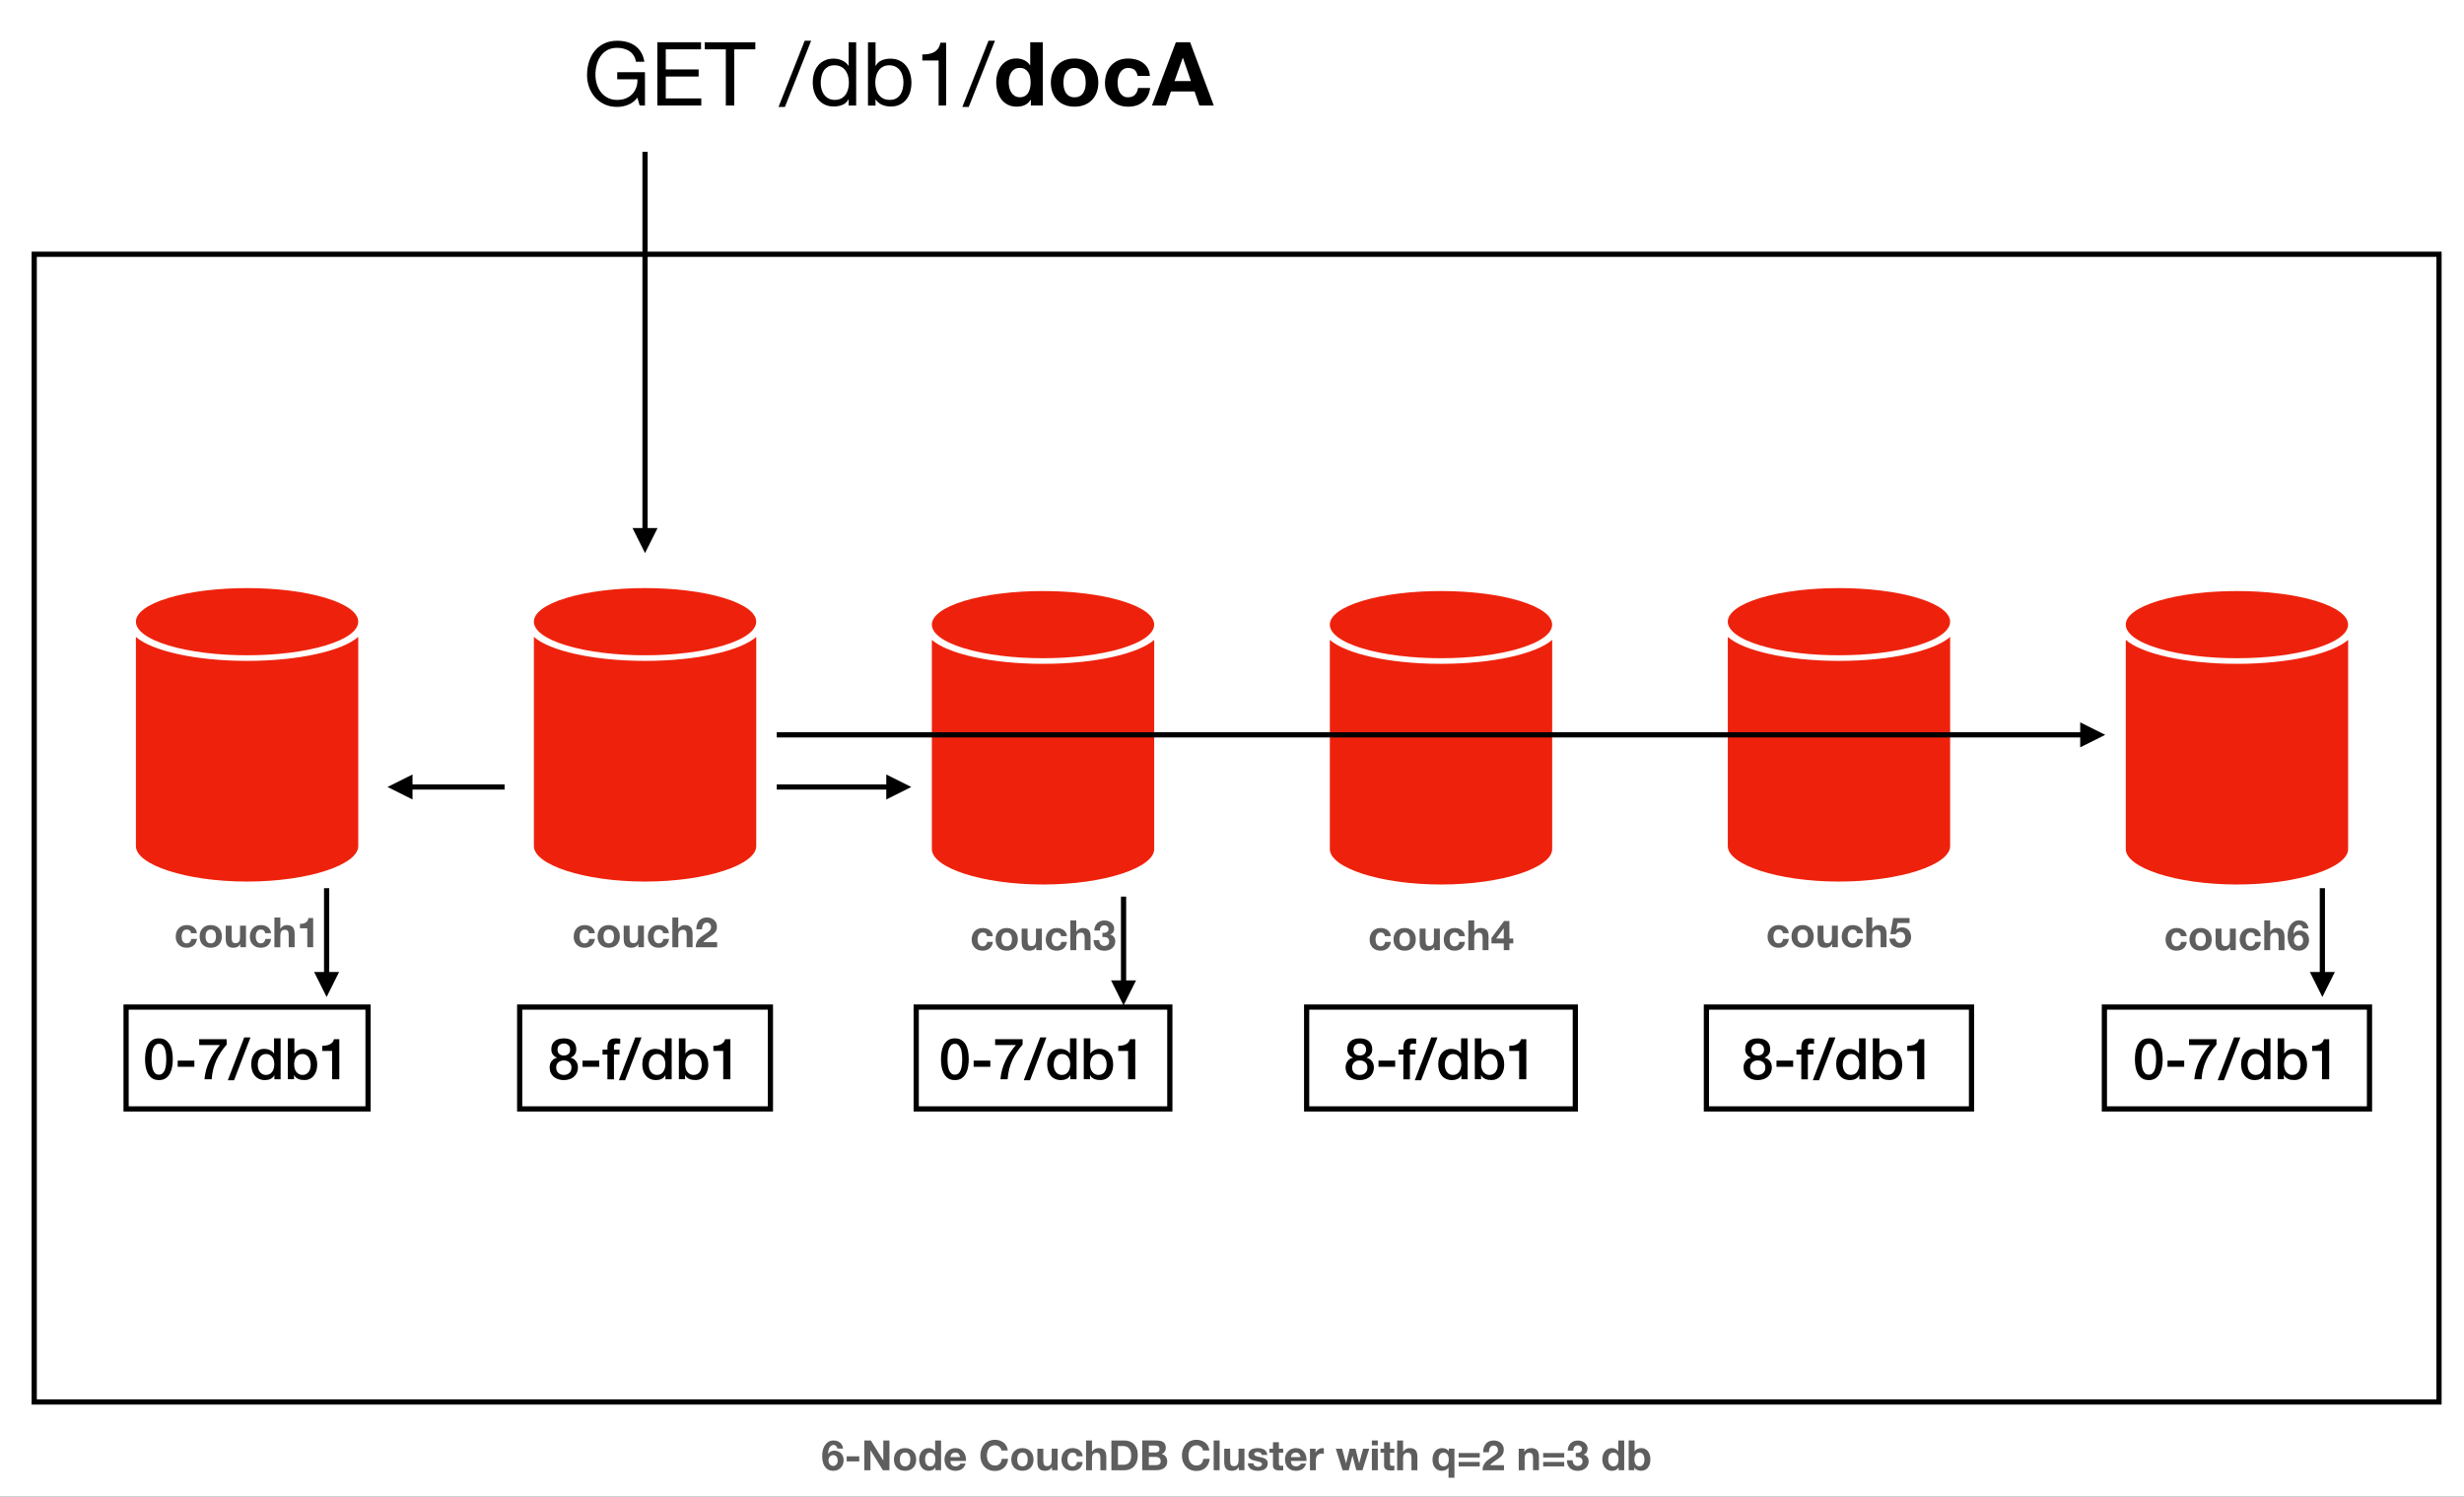 <svg xmlns:xlink="http://www.w3.org/1999/xlink" xmlns="http://www.w3.org/2000/svg" viewBox="35.31 101.376 945.703 574.464" style="max-height: 500px" width="945.703" height="574.464"><rect x="35.31" y="101.376" width="945.703" height="574.464" fill="#333333" stroke="none"/><clipPath id="a"><path d="m0 0h1024v768h-1024z"/></clipPath><clipPath id="b"><path d="m0 0h1024v768h-1024z"/></clipPath><clipPath id="c"><path d="m80.28 487.51h99.72v40.11h-99.72z"/></clipPath><clipPath id="d"><path d="m0 0h1024v768h-1024z"/></clipPath><clipPath id="e"><path d="m839.57 487.51h108.59v40.11h-108.59z"/></clipPath><clipPath id="f"><path d="m0 0h1024v768h-1024z"/></clipPath><clipPath id="g"><path d="m383.53 487.51h104.19v40.11h-104.19z"/></clipPath><clipPath id="h"><path d="m0 0h1024v768h-1024z"/></clipPath><clipPath id="i"><path d="m533.39 487.51h109.97v40.11h-109.97z"/></clipPath><clipPath id="j"><path d="m0 0h1024v768h-1024z"/></clipPath><clipPath id="k"><path d="m231.35 487.51h103.07v40.11h-103.07z"/></clipPath><clipPath id="l"><path d="m0 0h1024v768h-1024z"/></clipPath><clipPath id="m"><path d="m686.82 487.51h108.59v40.11h-108.59z"/></clipPath><g clip-path="url(#a)"><g clip-path="url(#b)"><path fill="#fff" d="m0 0h1024v768h-1024z"/><path fill="#fff" d="m48.44 198.97h922.98v440.54h-922.98z"/><path stroke-width="2" stroke="#000" fill="none" d="m48.44 198.97h922.98v440.54h-922.98z"/><g fill="#5e5e5e"><path d="m356.23 656.42c-.27-.28-.6-.42-.99-.42s-.74.12-1.02.36c-.27.24-.49.53-.65.88s-.28.72-.35 1.11c-.08.4-.12.75-.13 1.06l.03.03c.31-.45.67-.77 1.09-.96s.9-.29 1.44-.29c.48 0 .95.1 1.41.31s.85.49 1.17.84c.3.34.52.73.66 1.17s.21.88.21 1.33c0 .58-.09 1.11-.28 1.61s-.45.93-.8 1.3-.76.66-1.24.86c-.48.21-1.01.31-1.6.31-.84 0-1.54-.17-2.1-.5s-1-.78-1.33-1.32-.56-1.16-.69-1.85-.19-1.39-.19-2.1.08-1.39.24-2.08.42-1.32.77-1.88.81-1.02 1.36-1.37 1.23-.53 2.03-.53c.48 0 .93.07 1.34.21s.78.34 1.1.6.58.58.78.97c.2.38.34.83.4 1.33h-2.16c-.08-.37-.25-.7-.51-.98zm-1.91 3.65c-.23.11-.42.26-.57.46-.15.19-.26.41-.34.66-.07.25-.11.51-.11.79 0 .26.04.51.12.76s.2.47.35.67.34.35.57.47c.22.12.48.18.77.18s.52-.06.73-.18.39-.27.54-.46.26-.41.34-.66.11-.5.11-.75-.04-.53-.1-.78c-.07-.25-.17-.47-.31-.67s-.32-.36-.54-.48-.47-.18-.76-.18-.56.06-.79.17z"/><path d="m365.1 660.37v1.95h-4.82v-1.95z"/><path d="m369.54 654.29 4.77 7.66h.03v-7.66h2.35v11.42h-2.51l-4.75-7.65h-.03v7.65h-2.35v-11.42h2.5z"/><path d="m378.71 659.79c.2-.54.49-1 .86-1.38s.82-.67 1.34-.88 1.11-.31 1.76-.31 1.24.1 1.77.31.98.5 1.35.88.66.84.86 1.38.3 1.14.3 1.8-.1 1.26-.3 1.79-.49.99-.86 1.37-.82.67-1.35.87-1.12.3-1.77.3-1.24-.1-1.76-.3-.97-.49-1.34-.87-.66-.83-.86-1.37c-.2-.53-.3-1.13-.3-1.79s.1-1.26.3-1.8zm2.07 2.76c.06.31.17.6.33.85s.36.45.62.6.58.22.96.22.71-.07.97-.22.47-.35.62-.6c.16-.25.26-.53.33-.85.06-.31.1-.64.1-.97s-.03-.66-.1-.98c-.06-.32-.17-.6-.33-.85-.15-.25-.36-.45-.62-.6s-.58-.23-.97-.23-.7.08-.96.23-.46.35-.62.6c-.15.25-.26.53-.33.85-.06.32-.1.64-.1.98s.03.65.1.97z"/><path d="m394.31 664.66c-.27.45-.62.77-1.05.97s-.92.3-1.46.3c-.62 0-1.16-.12-1.63-.36s-.86-.56-1.16-.98c-.3-.41-.53-.88-.69-1.42-.16-.53-.23-1.09-.23-1.66s.08-1.09.23-1.61.38-.97.69-1.37c.3-.39.69-.71 1.14-.95.46-.24.99-.36 1.6-.36.49 0 .96.1 1.4.31s.79.51 1.05.92h.03v-4.16h2.27v11.42h-2.16v-1.06h-.03zm-.09-4.09c-.06-.32-.17-.59-.33-.83-.15-.24-.35-.43-.6-.58s-.55-.22-.93-.22-.69.08-.94.22-.46.35-.62.59c-.15.25-.27.53-.34.84s-.1.64-.1.98c0 .32.04.64.11.96s.19.61.36.86.37.45.62.61.55.23.9.23c.37 0 .69-.07.94-.22s.45-.35.6-.6.26-.54.32-.86.1-.65.1-.99-.03-.67-.1-.98z"/><path d="m400.65 663.73c.34.33.83.5 1.47.5.46 0 .85-.11 1.18-.34s.53-.47.61-.73h2c-.32.99-.81 1.7-1.47 2.13s-1.46.64-2.4.64c-.65 0-1.24-.1-1.76-.31s-.96-.5-1.33-.89c-.36-.38-.64-.84-.84-1.38s-.3-1.12-.3-1.76.1-1.19.3-1.73c.2-.53.49-.99.86-1.38s.82-.7 1.34-.92 1.09-.34 1.72-.34c.7 0 1.32.14 1.84.41s.95.64 1.29 1.1.58.98.73 1.57.2 1.2.16 1.84h-5.97c.03.74.22 1.27.56 1.6zm2.57-4.35c-.27-.3-.69-.45-1.24-.45-.36 0-.66.06-.9.18s-.43.27-.58.46c-.14.18-.25.37-.3.58-.06.2-.09.38-.1.54h3.7c-.11-.58-.3-1.01-.57-1.31z"/><path d="m419.42 657.34c-.15-.24-.34-.45-.56-.63s-.48-.32-.76-.42-.58-.15-.89-.15c-.57 0-1.04.11-1.44.33s-.71.51-.96.88-.42.79-.54 1.26c-.11.47-.17.96-.17 1.46s.06.95.17 1.4.29.86.54 1.22.57.65.96.87.87.33 1.44.33c.77 0 1.37-.23 1.8-.7s.7-1.09.79-1.86h2.43c-.06.71-.23 1.36-.5 1.94s-.62 1.07-1.06 1.47c-.44.41-.95.71-1.54.93-.59.21-1.23.32-1.94.32-.87 0-1.66-.15-2.36-.46-.7-.3-1.29-.72-1.77-1.26-.48-.53-.85-1.16-1.1-1.88s-.38-1.5-.38-2.33.13-1.65.38-2.38.62-1.37 1.1-1.91 1.07-.97 1.77-1.28 1.49-.46 2.36-.46c.63 0 1.22.09 1.78.27s1.06.45 1.5.79.81.78 1.1 1.29.47 1.1.54 1.76h-2.43c-.04-.29-.14-.55-.29-.79z"/><path d="m423.75 659.79c.2-.54.49-1 .86-1.38s.82-.67 1.34-.88 1.11-.31 1.76-.31 1.24.1 1.77.31.98.5 1.35.88.66.84.86 1.38.3 1.14.3 1.8-.1 1.26-.3 1.79-.49.99-.86 1.37-.82.67-1.35.87-1.12.3-1.77.3-1.24-.1-1.76-.3-.97-.49-1.34-.87-.66-.83-.86-1.37c-.2-.53-.3-1.13-.3-1.79s.1-1.26.3-1.8zm2.07 2.76c.06.31.17.6.33.85s.36.45.62.6.58.22.96.22.71-.07.97-.22.47-.35.62-.6c.16-.25.26-.53.33-.85.06-.31.1-.64.1-.97s-.03-.66-.1-.98c-.06-.32-.17-.6-.33-.85-.15-.25-.36-.45-.62-.6s-.58-.23-.97-.23-.7.08-.96.23-.46.35-.62.6c-.15.25-.26.53-.33.85-.06.32-.1.64-.1.98s.03.65.1.97z"/><path d="m439.08 665.71v-1.15h-.05c-.29.48-.66.83-1.12 1.04s-.93.32-1.41.32c-.61 0-1.11-.08-1.5-.24s-.7-.39-.92-.68-.38-.65-.47-1.07-.14-.89-.14-1.4v-5.09h2.27v4.67c0 .68.11 1.19.32 1.53s.59.5 1.14.5c.62 0 1.07-.18 1.34-.55s.42-.97.42-1.82v-4.34h2.27v8.27h-2.16z"/><path d="m446.92 658.93c-.36 0-.67.08-.91.25-.25.17-.45.38-.6.64s-.26.55-.33.86c-.06.32-.1.63-.1.94s.03.6.1.91c.06.31.17.59.31.84s.34.46.58.62c.25.16.54.24.9.24.54 0 .96-.15 1.26-.46.29-.3.48-.71.55-1.22h2.19c-.15 1.1-.58 1.94-1.28 2.51s-1.61.86-2.7.86c-.62 0-1.19-.1-1.7-.31-.52-.21-.96-.5-1.32-.87s-.65-.82-.85-1.34-.3-1.09-.3-1.7.09-1.24.28-1.78c.19-.55.46-1.02.82-1.42s.81-.71 1.33-.94c.52-.22 1.12-.34 1.79-.34.49 0 .96.06 1.42.19s.86.32 1.22.58.65.59.87.98.35.85.38 1.38h-2.22c-.15-.95-.71-1.42-1.68-1.42z"/><path d="m454.42 654.29v4.3h.05c.29-.48.66-.83 1.1-1.05s.88-.33 1.31-.33c.61 0 1.11.08 1.5.25s.7.39.92.69c.22.29.38.65.47 1.07s.14.89.14 1.4v5.09h-2.27v-4.67c0-.68-.11-1.19-.32-1.53s-.59-.5-1.14-.5c-.62 0-1.07.18-1.34.55-.28.37-.42.97-.42 1.82v4.34h-2.27v-11.42h2.27z"/><path d="m466.81 654.29c.74 0 1.42.12 2.06.35.63.24 1.18.59 1.65 1.06.46.47.83 1.06 1.09 1.76s.39 1.53.39 2.48c0 .83-.11 1.6-.32 2.3s-.54 1.31-.97 1.82-.97.92-1.62 1.21-1.41.44-2.28.44h-4.93v-11.42zm-.18 9.31c.36 0 .71-.06 1.06-.18.34-.12.65-.31.91-.58.27-.27.48-.63.64-1.06s.24-.97.24-1.6c0-.58-.06-1.1-.17-1.56s-.3-.86-.55-1.19c-.26-.33-.59-.58-1.02-.76-.42-.18-.94-.26-1.56-.26h-1.79v7.2h2.24z"/><path d="m479.11 654.29c.54 0 1.04.05 1.49.14.45.1.83.25 1.15.47s.57.51.74.87c.18.36.26.81.26 1.34 0 .58-.13 1.06-.39 1.44s-.65.7-1.16.94c.7.2 1.23.56 1.58 1.06.35.51.52 1.12.52 1.83 0 .58-.11 1.07-.34 1.5-.22.42-.53.77-.9 1.03-.38.27-.81.46-1.3.59s-.98.19-1.5.19h-5.54v-11.42h5.38zm-.32 4.62c.45 0 .82-.11 1.1-.32.29-.21.43-.56.43-1.04 0-.27-.05-.49-.14-.66-.1-.17-.22-.3-.38-.4s-.34-.16-.55-.2-.42-.06-.65-.06h-2.35v2.67h2.54zm.15 4.85c.25 0 .48-.02.7-.07s.42-.13.59-.24.31-.26.41-.46c.1-.19.15-.44.15-.74 0-.59-.17-1-.5-1.26-.33-.25-.77-.38-1.31-.38h-2.74v3.14h2.69z"/><path d="m496.78 657.34c-.15-.24-.34-.45-.56-.63s-.48-.32-.76-.42-.58-.15-.89-.15c-.57 0-1.04.11-1.44.33s-.71.51-.96.88-.42.79-.54 1.26c-.11.47-.17.96-.17 1.46s.06.95.17 1.4.29.86.54 1.22.57.65.96.87.87.33 1.44.33c.77 0 1.37-.23 1.8-.7s.7-1.09.79-1.86h2.43c-.06.71-.23 1.36-.5 1.94s-.62 1.07-1.06 1.47c-.44.41-.95.71-1.54.93-.59.21-1.23.32-1.94.32-.87 0-1.66-.15-2.36-.46-.7-.3-1.29-.72-1.77-1.26-.48-.53-.85-1.16-1.1-1.88s-.38-1.5-.38-2.33.13-1.65.38-2.38.62-1.37 1.1-1.91 1.07-.97 1.77-1.28 1.49-.46 2.36-.46c.63 0 1.22.09 1.78.27s1.06.45 1.5.79.81.78 1.1 1.29.47 1.1.54 1.76h-2.43c-.04-.29-.14-.55-.29-.79z"/><path d="m503.4 654.29v11.42h-2.27v-11.42z"/><path d="m510.79 665.71v-1.15h-.05c-.29.48-.66.83-1.12 1.04s-.93.32-1.41.32c-.61 0-1.11-.08-1.5-.24s-.7-.39-.92-.68-.38-.65-.47-1.07-.14-.89-.14-1.4v-5.09h2.27v4.67c0 .68.11 1.19.32 1.53s.59.5 1.14.5c.62 0 1.07-.18 1.34-.55s.42-.97.42-1.82v-4.34h2.27v8.27h-2.16z"/><path d="m516.59 663.66c.1.18.23.32.39.43s.34.19.55.25.42.08.65.08c.16 0 .33-.02.5-.06.18-.04.34-.1.48-.18s.26-.19.36-.32.14-.3.14-.5c0-.34-.23-.6-.68-.77s-1.08-.34-1.9-.51c-.33-.07-.65-.16-.97-.26-.31-.1-.59-.23-.84-.4s-.44-.37-.59-.62-.22-.56-.22-.92c0-.53.1-.97.31-1.31s.48-.61.82-.81.73-.34 1.15-.42c.43-.08.86-.12 1.31-.12s.88.04 1.3.13.8.23 1.13.43.6.47.82.81.35.76.39 1.27h-2.16c-.03-.44-.2-.73-.5-.89-.3-.15-.65-.23-1.06-.23-.13 0-.27 0-.42.02s-.29.05-.41.1-.23.13-.31.23-.13.24-.13.41c0 .2.08.37.22.5.15.13.34.23.58.31s.51.15.82.22c.31.06.62.13.94.21.33.07.65.17.97.27s.59.25.84.42c.25.18.44.4.59.66s.22.58.22.97c0 .54-.11 1-.33 1.37s-.5.66-.86.89c-.35.22-.75.38-1.21.47-.45.09-.92.14-1.38.14s-.95-.05-1.41-.14c-.46-.1-.87-.26-1.22-.48s-.65-.52-.88-.89-.35-.83-.38-1.38h2.16c0 .25.05.46.15.63z"/><path d="m527.82 657.44v1.52h-1.66v4.1c0 .38.06.64.19.77s.38.19.77.19c.13 0 .25 0 .37-.02.12-.01.23-.03.34-.05v1.76c-.19.03-.41.05-.64.06-.23 0-.46.02-.69.02-.35 0-.69-.02-1-.07s-.59-.14-.83-.28-.43-.34-.57-.59-.21-.59-.21-1.01v-4.88h-1.38v-1.52h1.38v-2.48h2.27v2.48z"/><path d="m531.34 663.73c.34.33.83.5 1.47.5.46 0 .85-.11 1.18-.34s.53-.47.61-.73h2c-.32.99-.81 1.7-1.47 2.13s-1.46.64-2.4.64c-.65 0-1.24-.1-1.76-.31s-.96-.5-1.33-.89c-.36-.38-.64-.84-.84-1.38s-.3-1.12-.3-1.76.1-1.19.3-1.73c.2-.53.49-.99.86-1.38s.82-.7 1.34-.92 1.09-.34 1.72-.34c.7 0 1.32.14 1.84.41s.95.64 1.29 1.1.58.98.73 1.57.2 1.2.16 1.84h-5.97c.03.74.22 1.27.56 1.6zm2.56-4.35c-.27-.3-.69-.45-1.24-.45-.36 0-.66.06-.9.18s-.43.27-.58.46c-.14.18-.25.37-.3.58-.06.2-.09.38-.1.54h3.7c-.11-.58-.3-1.01-.57-1.31z"/><path d="m540.25 657.44v1.54h.03c.11-.26.25-.49.43-.71s.39-.41.62-.56.49-.27.75-.36c.27-.08.54-.13.83-.13.15 0 .31.03.5.08v2.11c-.11-.02-.24-.04-.38-.06-.15-.02-.29-.02-.43-.02-.42 0-.77.07-1.06.21s-.52.33-.7.57-.3.52-.38.84-.11.67-.11 1.04v3.73h-2.27v-8.27h2.16z"/><path d="m555.88 665.71-1.47-5.55h-.03l-1.41 5.55h-2.35l-2.62-8.27h2.4l1.52 5.62h.03l1.38-5.62h2.21l1.41 5.6h.03l1.52-5.6h2.34l-2.61 8.27h-2.34z"/><path d="m561.85 656.16v-1.87h2.27v1.87zm2.27 1.28v8.27h-2.27v-8.27z"/><path d="m570.46 657.44v1.52h-1.66v4.1c0 .38.06.64.19.77s.38.19.77.19c.13 0 .25 0 .37-.02.12-.01.23-.03.34-.05v1.76c-.19.03-.41.05-.64.06-.23 0-.46.02-.69.02-.35 0-.69-.02-1-.07s-.59-.14-.83-.28-.43-.34-.57-.59-.21-.59-.21-1.01v-4.88h-1.38v-1.52h1.38v-2.48h2.27v2.48z"/><path d="m573.82 654.29v4.3h.05c.29-.48.66-.83 1.1-1.05s.88-.33 1.31-.33c.61 0 1.11.08 1.5.25s.7.39.92.69c.22.29.38.65.47 1.07s.14.89.14 1.4v5.09h-2.27v-4.67c0-.68-.11-1.19-.32-1.53s-.59-.5-1.14-.5c-.62 0-1.07.18-1.34.55-.28.37-.42.97-.42 1.82v4.34h-2.27v-11.42h2.27z"/><path d="m591.27 668.61v-3.94h-.03c-.27.45-.64.77-1.12.96s-.98.29-1.49.29c-.38 0-.78-.07-1.19-.22-.41-.14-.79-.38-1.13-.72s-.62-.78-.85-1.33c-.22-.55-.34-1.22-.34-2.02 0-.57.08-1.11.22-1.65.15-.53.38-1.01.69-1.42s.7-.74 1.16-.98 1.01-.37 1.64-.37c.51 0 1 .1 1.45.3s.81.53 1.06.98h.03v-1.06h2.16v11.17h-2.27zm-3.77-6.06c.06.31.17.6.33.85.15.25.36.45.61.6s.56.22.94.22.69-.07.94-.22c.25-.14.45-.34.61-.58.15-.24.27-.52.34-.83s.1-.64.1-.98c0-.32-.04-.64-.1-.96-.07-.32-.18-.61-.33-.86s-.35-.46-.6-.62-.55-.24-.9-.24c-.37 0-.69.08-.94.22-.26.15-.46.35-.62.6s-.28.53-.34.85c-.07.32-.1.64-.1.98s.03.65.1.97z"/><path d="m595.16 660.82v-1.71h8.08v1.71zm0 3.42v-1.71h8.08v1.71z"/><path d="m604.81 657.03c.17-.55.43-1.03.77-1.44s.77-.73 1.29-.96 1.11-.34 1.78-.34c.51 0 1 .08 1.46.24s.87.39 1.22.69.63.67.84 1.1.31.93.31 1.47-.09 1.05-.27 1.46-.42.77-.72 1.08-.64.6-1.02.86-.76.51-1.14.76-.76.52-1.12.81-.68.62-.96 1.01h5.3v1.95h-8.22c0-.65.09-1.22.28-1.7s.44-.91.76-1.29.7-.73 1.13-1.05.89-.65 1.37-.98c.25-.17.51-.34.78-.52.28-.18.53-.37.76-.58s.42-.45.58-.72c.15-.27.23-.57.23-.91 0-.54-.16-.97-.47-1.27s-.72-.46-1.21-.46c-.33 0-.61.08-.84.23-.23.16-.41.36-.55.61s-.24.53-.3.83-.09.61-.09.9h-2.18c-.02-.64.05-1.23.22-1.78z"/><path d="m620.36 657.44v1.15h.05c.29-.48.66-.83 1.12-1.05s.93-.33 1.41-.33c.61 0 1.11.08 1.5.25s.7.39.92.69c.22.29.38.65.47 1.07s.14.89.14 1.4v5.09h-2.27v-4.67c0-.68-.11-1.19-.32-1.53s-.59-.5-1.14-.5c-.62 0-1.07.18-1.34.55-.28.37-.42.97-.42 1.82v4.34h-2.27v-8.27h2.16z"/><path d="m627.59 660.82v-1.71h8.08v1.71zm0 3.42v-1.71h8.08v1.71z"/><path d="m640.86 659.04c.28-.02.54-.08.78-.18s.44-.25.59-.44.23-.45.23-.77c0-.48-.16-.85-.48-1.1-.32-.26-.69-.38-1.1-.38-.58 0-1.01.19-1.3.57s-.43.86-.42 1.43h-2.16c.02-.58.13-1.1.31-1.58s.45-.88.78-1.22c.34-.34.74-.61 1.21-.79.47-.19.99-.28 1.57-.28.45 0 .9.07 1.34.2.45.13.85.33 1.21.6s.65.59.87.98c.22.38.34.83.34 1.33 0 .54-.13 1.02-.39 1.44s-.65.7-1.18.85v.03c.62.14 1.1.44 1.46.9.35.46.53 1.01.53 1.65 0 .59-.12 1.11-.34 1.57-.23.46-.54.84-.92 1.15s-.83.54-1.33.7-1.02.24-1.57.24c-.63 0-1.2-.09-1.72-.27s-.96-.44-1.32-.79-.64-.77-.84-1.27-.29-1.08-.28-1.73h2.16c.01.3.06.58.14.86.09.27.21.51.37.7s.36.35.6.47.53.18.86.18c.51 0 .94-.16 1.3-.47.35-.31.53-.74.53-1.29 0-.43-.08-.75-.25-.98-.17-.22-.38-.39-.63-.49-.26-.1-.54-.16-.84-.18s-.59-.02-.87-.02v-1.6c.25.02.51.02.78 0z"/><path d="m656.51 664.66c-.27.45-.62.77-1.05.97s-.92.3-1.46.3c-.62 0-1.16-.12-1.63-.36s-.86-.56-1.16-.98c-.3-.41-.53-.88-.69-1.42-.16-.53-.23-1.09-.23-1.66s.08-1.09.23-1.61.38-.97.69-1.37c.3-.39.69-.71 1.14-.95.46-.24.99-.36 1.6-.36.49 0 .96.1 1.4.31s.79.51 1.05.92h.03v-4.16h2.27v11.42h-2.16v-1.06h-.03zm-.1-4.09c-.06-.32-.17-.59-.33-.83-.15-.24-.35-.43-.6-.58s-.55-.22-.93-.22-.69.08-.94.22-.46.35-.62.59c-.15.25-.27.53-.34.84s-.1.64-.1.98c0 .32.04.64.11.96s.19.61.36.86.37.45.62.61.55.23.9.23c.37 0 .69-.07.94-.22s.45-.35.6-.6.26-.54.32-.86.1-.65.1-.99-.03-.67-.1-.98z"/><path d="m662.68 654.29v4.16h.03c.28-.43.65-.74 1.13-.94s.97-.3 1.48-.3c.42 0 .83.09 1.23.26.41.17.77.43 1.1.78s.59.8.79 1.35.3 1.2.3 1.96-.1 1.41-.3 1.96-.47 1-.79 1.35c-.33.35-.69.61-1.1.78s-.82.26-1.23.26c-.61 0-1.15-.1-1.63-.29s-.84-.52-1.09-.98h-.03v1.06h-2.16v-11.42h2.27zm3.68 6.29c-.08-.32-.19-.6-.35-.85s-.36-.44-.6-.58-.53-.22-.87-.22-.62.07-.86.22c-.25.14-.45.34-.61.58-.16.25-.28.53-.35.85-.08.32-.11.66-.11 1.01s.04.67.11.99.19.6.35.85.36.44.61.58.53.22.86.22.63-.07.87-.22c.24-.14.44-.34.6-.58s.28-.53.35-.85.11-.65.11-.99-.04-.69-.11-1.01z"/></g><path fill="#ee220c" d="m87.47 345.85v80.31c0 7.11 19.1 13.6 42.67 13.6 23.56 0 42.67-6.49 42.67-13.6v-80.31c-6.07 5.36-22.88 9.2-42.67 9.2s-36.6-3.84-42.67-9.2zm42.67-18.74c-10.92 0-21.84 1.26-30.17 3.77-16.66 5.04-16.66 13.2 0 18.24s43.68 5.04 60.34 0 16.66-13.2 0-18.24c-8.33-2.52-19.25-3.77-30.17-3.77z"/><path fill="#5e5e5e" d="m106.95 458.17c-.36 0-.67.08-.91.25-.25.17-.45.38-.6.64s-.26.55-.33.86c-.06.32-.1.63-.1.94s.03.6.1.91c.06.31.17.59.31.84s.34.46.58.62c.25.16.54.24.9.24.54 0 .96-.15 1.26-.46.29-.3.48-.71.55-1.22h2.19c-.15 1.1-.58 1.94-1.28 2.51s-1.61.86-2.7.86c-.62 0-1.19-.1-1.7-.31-.52-.21-.96-.5-1.32-.87s-.65-.82-.85-1.34-.3-1.09-.3-1.7.09-1.24.28-1.78c.19-.55.46-1.02.82-1.42s.81-.71 1.33-.94c.52-.22 1.12-.34 1.79-.34.49 0 .96.06 1.42.19s.86.32 1.22.58.65.59.87.98.35.85.38 1.38h-2.22c-.15-.95-.71-1.42-1.68-1.42z"/><path fill="#5e5e5e" d="m112.23 459.03c.2-.54.49-1 .86-1.38s.82-.67 1.34-.88 1.11-.31 1.76-.31 1.24.1 1.77.31.98.5 1.35.88.66.84.86 1.38.3 1.14.3 1.8-.1 1.26-.3 1.79-.49.99-.86 1.37-.82.67-1.35.87-1.12.3-1.77.3-1.24-.1-1.76-.3-.97-.49-1.34-.87-.66-.83-.86-1.37c-.2-.53-.3-1.13-.3-1.79s.1-1.26.3-1.8zm2.06 2.77c.06.31.17.6.33.85s.36.45.62.6.58.22.96.22.71-.07.97-.22.47-.35.62-.6c.16-.25.26-.53.33-.85.06-.31.1-.64.1-.97s-.03-.66-.1-.98c-.06-.32-.17-.6-.33-.85-.15-.25-.36-.45-.62-.6s-.58-.23-.97-.23-.7.08-.96.23-.46.35-.62.6c-.15.25-.26.53-.33.85-.06.32-.1.64-.1.98s.03.65.1.97z"/><path fill="#5e5e5e" d="m127.56 464.96v-1.15h-.05c-.29.48-.66.83-1.12 1.04s-.93.32-1.41.32c-.61 0-1.11-.08-1.5-.24s-.7-.39-.92-.68-.38-.65-.47-1.07-.14-.89-.14-1.4v-5.09h2.27v4.67c0 .68.11 1.19.32 1.53s.59.5 1.14.5c.62 0 1.07-.18 1.34-.55s.42-.97.42-1.82v-4.34h2.27v8.27h-2.16z"/><path fill="#5e5e5e" d="m135.4 458.17c-.36 0-.67.08-.91.25-.25.17-.45.38-.6.64s-.26.55-.33.86c-.06.32-.1.63-.1.94s.03.6.1.91c.06.31.17.59.31.84s.34.46.58.62c.25.16.54.24.9.24.54 0 .96-.15 1.26-.46.29-.3.48-.71.55-1.22h2.19c-.15 1.1-.58 1.94-1.28 2.51s-1.61.86-2.7.86c-.62 0-1.19-.1-1.7-.31-.52-.21-.96-.5-1.32-.87s-.65-.82-.85-1.34-.3-1.09-.3-1.7.09-1.24.28-1.78c.19-.55.46-1.02.82-1.42s.81-.71 1.33-.94c.52-.22 1.12-.34 1.79-.34.49 0 .96.06 1.42.19s.86.32 1.22.58.65.59.87.98.35.85.38 1.38h-2.22c-.15-.95-.71-1.42-1.68-1.42z"/><path fill="#5e5e5e" d="m142.9 453.54v4.3h.05c.29-.48.66-.83 1.1-1.05s.88-.33 1.31-.33c.61 0 1.11.08 1.5.25s.7.39.92.69c.22.29.38.65.47 1.07s.14.89.14 1.4v5.09h-2.27v-4.67c0-.68-.11-1.19-.32-1.53s-.59-.5-1.14-.5c-.62 0-1.07.18-1.34.55-.28.37-.42.97-.42 1.82v4.34h-2.27v-11.42h2.27z"/><path fill="#5e5e5e" d="m153.25 464.96v-7.26h-2.82v-1.71c.39.01.78-.02 1.14-.09.37-.07.7-.19.99-.37s.54-.41.74-.7.34-.65.4-1.07h1.81v11.2h-2.27z"/><path fill="#ee220c" d="m240.22 345.85v80.31c0 7.11 19.1 13.6 42.67 13.6 23.56 0 42.67-6.49 42.67-13.6v-80.31c-6.07 5.36-22.88 9.2-42.67 9.2s-36.6-3.84-42.67-9.2zm42.66-18.74c-10.92 0-21.84 1.26-30.17 3.77-16.66 5.04-16.66 13.2 0 18.24s43.68 5.04 60.34 0 16.66-13.2 0-18.24c-8.33-2.52-19.25-3.77-30.17-3.77z"/><path fill="#5e5e5e" d="m259.69 458.17c-.36 0-.67.08-.91.25-.25.17-.45.38-.6.64s-.26.55-.33.86c-.06.32-.1.63-.1.94s.03.6.1.91c.06.31.17.59.31.84s.34.46.58.62c.25.16.54.24.9.24.54 0 .96-.15 1.26-.46.29-.3.48-.71.55-1.22h2.19c-.15 1.1-.58 1.94-1.28 2.51s-1.61.86-2.7.86c-.62 0-1.19-.1-1.7-.31-.52-.21-.96-.5-1.32-.87s-.65-.82-.85-1.34-.3-1.09-.3-1.7.09-1.24.28-1.78c.19-.55.46-1.02.82-1.42s.81-.71 1.33-.94c.52-.22 1.12-.34 1.79-.34.49 0 .96.06 1.42.19s.86.32 1.22.58.65.59.87.98.35.85.38 1.38h-2.22c-.15-.95-.71-1.42-1.68-1.42z"/><path fill="#5e5e5e" d="m264.97 459.03c.2-.54.49-1 .86-1.38s.82-.67 1.34-.88 1.11-.31 1.76-.31 1.24.1 1.77.31.98.5 1.35.88.66.84.86 1.38.3 1.14.3 1.8-.1 1.26-.3 1.79-.49.99-.86 1.37-.82.67-1.35.87-1.12.3-1.77.3-1.24-.1-1.76-.3-.97-.49-1.34-.87-.66-.83-.86-1.37c-.2-.53-.3-1.13-.3-1.79s.1-1.26.3-1.8zm2.07 2.77c.06.31.17.6.33.85s.36.45.62.6.58.22.96.22.71-.07.97-.22.47-.35.62-.6c.16-.25.26-.53.33-.85.06-.31.1-.64.1-.97s-.03-.66-.1-.98c-.06-.32-.17-.6-.33-.85-.15-.25-.36-.45-.62-.6s-.58-.23-.97-.23-.7.08-.96.23-.46.35-.62.6c-.15.25-.26.53-.33.85-.06.32-.1.64-.1.98s.03.65.1.97z"/><path fill="#5e5e5e" d="m280.3 464.96v-1.15h-.05c-.29.48-.66.83-1.12 1.04s-.93.32-1.41.32c-.61 0-1.11-.08-1.5-.24s-.7-.39-.92-.68-.38-.65-.47-1.07-.14-.89-.14-1.4v-5.09h2.27v4.67c0 .68.11 1.19.32 1.53s.59.5 1.14.5c.62 0 1.07-.18 1.34-.55s.42-.97.42-1.82v-4.34h2.27v8.27h-2.16z"/><path fill="#5e5e5e" d="m288.14 458.17c-.36 0-.67.08-.91.25-.25.17-.45.38-.6.64s-.26.55-.33.86c-.06.32-.1.63-.1.94s.03.6.1.91c.06.31.17.59.31.84s.34.46.58.62c.25.16.54.24.9.24.54 0 .96-.15 1.26-.46.29-.3.48-.71.55-1.22h2.19c-.15 1.1-.58 1.94-1.28 2.51s-1.61.86-2.7.86c-.62 0-1.19-.1-1.7-.31-.52-.21-.96-.5-1.32-.87s-.65-.82-.85-1.34-.3-1.09-.3-1.7.09-1.24.28-1.78c.19-.55.46-1.02.82-1.42s.81-.71 1.33-.94c.52-.22 1.12-.34 1.79-.34.49 0 .96.06 1.42.19s.86.32 1.22.58.65.59.87.98.35.85.38 1.38h-2.22c-.15-.95-.71-1.42-1.68-1.42z"/><path fill="#5e5e5e" d="m295.64 453.54v4.3h.05c.29-.48.66-.83 1.1-1.05s.88-.33 1.31-.33c.61 0 1.11.08 1.5.25s.7.39.92.69c.22.29.38.65.47 1.07s.14.89.14 1.4v5.09h-2.27v-4.67c0-.68-.11-1.19-.32-1.53s-.59-.5-1.14-.5c-.62 0-1.07.18-1.34.55-.28.37-.42.97-.42 1.82v4.34h-2.27v-11.42h2.27z"/><path fill="#5e5e5e" d="m302.81 456.28c.17-.55.43-1.03.77-1.44s.77-.73 1.29-.96 1.11-.34 1.78-.34c.51 0 1 .08 1.46.24s.87.39 1.22.69.63.67.84 1.1.31.93.31 1.47-.09 1.05-.27 1.46-.42.77-.72 1.08-.64.6-1.02.86-.76.51-1.14.76-.76.52-1.12.81-.68.62-.96 1.01h5.3v1.95h-8.22c0-.65.09-1.22.28-1.7s.44-.91.76-1.29.7-.73 1.13-1.05.89-.65 1.37-.98c.25-.17.51-.34.78-.52.28-.18.53-.37.76-.58s.42-.45.58-.72c.15-.27.23-.57.23-.91 0-.54-.16-.97-.47-1.27s-.72-.46-1.21-.46c-.33 0-.61.08-.84.23-.23.16-.41.36-.55.61s-.24.53-.3.83-.09.61-.09.9h-2.18c-.02-.64.05-1.23.22-1.78z"/><path fill="#ee220c" d="m392.96 346.98v80.31c0 7.11 19.1 13.6 42.67 13.6s42.67-6.49 42.67-13.6v-80.31c-6.07 5.36-22.88 9.2-42.67 9.2s-36.6-3.84-42.67-9.2zm42.67-18.74c-10.92 0-21.84 1.26-30.17 3.77-16.66 5.04-16.66 13.2 0 18.24s43.68 5.04 60.34 0 16.66-13.2 0-18.24c-8.33-2.52-19.25-3.77-30.17-3.77z"/><path fill="#5e5e5e" d="m412.44 459.3c-.36 0-.67.08-.91.25-.25.17-.45.38-.6.64s-.26.55-.33.86c-.06.32-.1.63-.1.94s.03.6.1.91c.06.31.17.59.31.84s.34.46.58.62c.25.16.54.24.9.24.54 0 .96-.15 1.26-.46.29-.3.48-.71.55-1.22h2.19c-.15 1.1-.58 1.94-1.28 2.51s-1.61.86-2.7.86c-.62 0-1.19-.1-1.7-.31-.52-.21-.96-.5-1.32-.87s-.65-.82-.85-1.34-.3-1.09-.3-1.7.09-1.24.28-1.78c.19-.55.46-1.02.82-1.42s.81-.71 1.33-.94c.52-.22 1.12-.34 1.79-.34.49 0 .96.06 1.42.19s.86.32 1.22.58.65.59.87.98.35.85.38 1.38h-2.22c-.15-.95-.71-1.42-1.68-1.42z"/><path fill="#5e5e5e" d="m417.72 460.16c.2-.54.49-1 .86-1.38s.82-.67 1.34-.88 1.11-.31 1.76-.31 1.24.1 1.77.31.98.5 1.35.88.66.84.86 1.38.3 1.14.3 1.8-.1 1.26-.3 1.79-.49.99-.86 1.37-.82.67-1.35.87-1.12.3-1.77.3-1.24-.1-1.76-.3-.97-.49-1.34-.87-.66-.83-.86-1.37c-.2-.53-.3-1.13-.3-1.79s.1-1.26.3-1.8zm2.06 2.77c.06.31.17.6.33.85s.36.45.62.6.58.22.96.22.71-.07.97-.22.47-.35.62-.6c.16-.25.26-.53.33-.85.06-.31.1-.64.1-.97s-.03-.66-.1-.98c-.06-.32-.17-.6-.33-.85-.15-.25-.36-.45-.62-.6s-.58-.23-.97-.23-.7.08-.96.23-.46.35-.62.6c-.15.25-.26.53-.33.85-.06.32-.1.64-.1.98s.03.65.1.97z"/><path fill="#5e5e5e" d="m433.04 466.09v-1.15h-.05c-.29.48-.66.83-1.12 1.04s-.93.32-1.41.32c-.61 0-1.11-.08-1.5-.24s-.7-.39-.92-.68-.38-.65-.47-1.07-.14-.89-.14-1.4v-5.09h2.27v4.67c0 .68.11 1.19.32 1.53s.59.5 1.14.5c.62 0 1.07-.18 1.34-.55s.42-.97.42-1.82v-4.34h2.27v8.27h-2.16z"/><path fill="#5e5e5e" d="m440.88 459.3c-.36 0-.67.08-.91.25-.25.17-.45.38-.6.64s-.26.55-.33.86c-.06.32-.1.63-.1.94s.03.6.1.91c.06.31.17.59.31.84s.34.46.58.62c.25.16.54.24.9.24.54 0 .96-.15 1.26-.46.29-.3.48-.71.55-1.22h2.19c-.15 1.1-.58 1.94-1.28 2.51s-1.61.86-2.7.86c-.62 0-1.19-.1-1.7-.31-.52-.21-.96-.5-1.32-.87s-.65-.82-.85-1.34-.3-1.09-.3-1.7.09-1.24.28-1.78c.19-.55.46-1.02.82-1.42s.81-.71 1.33-.94c.52-.22 1.12-.34 1.79-.34.49 0 .96.06 1.42.19s.86.32 1.22.58.65.59.87.98.35.85.38 1.38h-2.22c-.15-.95-.71-1.42-1.68-1.42z"/><path fill="#5e5e5e" d="m448.39 454.66v4.3h.05c.29-.48.66-.83 1.1-1.05s.88-.33 1.31-.33c.61 0 1.11.08 1.5.25s.7.39.92.69c.22.29.38.65.47 1.07s.14.89.14 1.4v5.09h-2.27v-4.67c0-.68-.11-1.19-.32-1.53s-.59-.5-1.14-.5c-.62 0-1.07.18-1.34.55-.28.37-.42.97-.42 1.82v4.34h-2.27v-11.42h2.27z"/><path fill="#5e5e5e" d="m459.17 459.42c.28-.02.54-.08.78-.18s.44-.25.59-.44.23-.45.23-.77c0-.48-.16-.85-.48-1.1-.32-.26-.69-.38-1.1-.38-.58 0-1.01.19-1.3.57s-.43.86-.42 1.43h-2.16c.02-.58.13-1.1.31-1.58s.45-.88.78-1.22c.34-.34.74-.61 1.21-.79.47-.19.99-.28 1.57-.28.45 0 .9.07 1.34.2.45.13.85.33 1.21.6s.65.59.87.98c.22.38.34.83.34 1.33 0 .54-.13 1.02-.39 1.44s-.65.7-1.18.85v.03c.62.14 1.1.44 1.46.9.35.46.53 1.01.53 1.65 0 .59-.12 1.11-.34 1.57-.23.46-.54.84-.92 1.15s-.83.54-1.33.7-1.02.24-1.57.24c-.63 0-1.2-.09-1.72-.27s-.96-.44-1.32-.79-.64-.77-.84-1.27-.29-1.08-.28-1.73h2.16c.01.3.06.58.14.86.09.27.21.51.37.7s.36.35.6.47.53.18.86.18c.51 0 .94-.16 1.3-.47.35-.31.53-.74.53-1.29 0-.43-.08-.75-.25-.98-.17-.22-.38-.39-.63-.49-.26-.1-.54-.16-.84-.18s-.59-.02-.87-.02v-1.6c.25.02.51.02.78 0z"/><path fill="#ee220c" d="m545.71 346.98v80.31c0 7.11 19.1 13.6 42.67 13.6s42.67-6.49 42.67-13.6v-80.31c-6.07 5.36-22.88 9.2-42.67 9.2s-36.6-3.84-42.67-9.2zm42.66-18.74c-10.92 0-21.84 1.26-30.17 3.77-16.66 5.04-16.66 13.2 0 18.24s43.68 5.04 60.34 0 16.66-13.2 0-18.24c-8.33-2.52-19.25-3.77-30.17-3.77z"/><path fill="#5e5e5e" d="m565.18 459.3c-.36 0-.67.08-.91.25-.25.17-.45.38-.6.64s-.26.55-.33.86c-.06.32-.1.63-.1.94s.03.6.1.91c.06.31.17.59.31.84s.34.46.58.62c.25.16.54.24.9.24.54 0 .96-.15 1.26-.46.29-.3.48-.71.55-1.22h2.19c-.15 1.1-.58 1.94-1.28 2.51s-1.61.86-2.7.86c-.62 0-1.19-.1-1.7-.31-.52-.21-.96-.5-1.32-.87s-.65-.82-.85-1.34-.3-1.09-.3-1.7.09-1.24.28-1.78c.19-.55.46-1.02.82-1.42s.81-.71 1.33-.94c.52-.22 1.12-.34 1.79-.34.49 0 .96.06 1.42.19s.86.32 1.22.58.65.59.87.98.35.85.38 1.38h-2.22c-.15-.95-.71-1.42-1.68-1.42z"/><path fill="#5e5e5e" d="m570.46 460.16c.2-.54.49-1 .86-1.38s.82-.67 1.34-.88 1.11-.31 1.76-.31 1.24.1 1.77.31.98.5 1.35.88.66.84.86 1.38.3 1.14.3 1.8-.1 1.26-.3 1.79-.49.99-.86 1.37-.82.67-1.35.87-1.12.3-1.77.3-1.24-.1-1.76-.3-.97-.49-1.34-.87-.66-.83-.86-1.37c-.2-.53-.3-1.13-.3-1.79s.1-1.26.3-1.8zm2.06 2.77c.06.31.17.6.33.85s.36.45.62.6.58.22.96.22.71-.07.97-.22.47-.35.62-.6c.16-.25.26-.53.33-.85.06-.31.1-.64.1-.97s-.03-.66-.1-.98c-.06-.32-.17-.6-.33-.85-.15-.25-.36-.45-.62-.6s-.58-.23-.97-.23-.7.08-.96.23-.46.35-.62.6c-.15.25-.26.53-.33.85-.06.32-.1.64-.1.98s.03.65.1.97z"/><path fill="#5e5e5e" d="m585.79 466.09v-1.15h-.05c-.29.48-.66.83-1.12 1.04s-.93.32-1.41.32c-.61 0-1.11-.08-1.5-.24s-.7-.39-.92-.68-.38-.65-.47-1.07-.14-.89-.14-1.4v-5.09h2.27v4.67c0 .68.11 1.19.32 1.53s.59.5 1.14.5c.62 0 1.07-.18 1.34-.55s.42-.97.42-1.82v-4.34h2.27v8.27h-2.16z"/><path fill="#5e5e5e" d="m593.63 459.3c-.36 0-.67.08-.91.25-.25.17-.45.38-.6.64s-.26.55-.33.86c-.06.32-.1.63-.1.94s.03.6.1.91c.06.31.17.59.31.84s.34.46.58.62c.25.16.54.24.9.24.54 0 .96-.15 1.26-.46.29-.3.48-.71.55-1.22h2.19c-.15 1.1-.58 1.94-1.28 2.51s-1.61.86-2.7.86c-.62 0-1.19-.1-1.7-.31-.52-.21-.96-.5-1.32-.87s-.65-.82-.85-1.34-.3-1.09-.3-1.7.09-1.24.28-1.78c.19-.55.46-1.02.82-1.42s.81-.71 1.33-.94c.52-.22 1.12-.34 1.79-.34.49 0 .96.06 1.42.19s.86.32 1.22.58.65.59.87.98.35.85.38 1.38h-2.22c-.15-.95-.71-1.42-1.68-1.42z"/><path fill="#5e5e5e" d="m601.13 454.66v4.3h.05c.29-.48.66-.83 1.1-1.05s.88-.33 1.31-.33c.61 0 1.11.08 1.5.25s.7.39.92.69c.22.29.38.65.47 1.07s.14.89.14 1.4v5.09h-2.27v-4.67c0-.68-.11-1.19-.32-1.53s-.59-.5-1.14-.5c-.62 0-1.07.18-1.34.55-.28.37-.42.97-.42 1.82v4.34h-2.27v-11.42h2.27z"/><path fill="#5e5e5e" d="m607.74 463.5v-2.08l4.86-6.53h2.03v6.74h1.49v1.87h-1.49v2.59h-2.16v-2.59h-4.74zm4.69-5.76-2.9 3.89h2.94v-3.89h-.05z"/><path fill="#ee220c" d="m698.45 345.85v80.31c0 7.11 19.1 13.6 42.67 13.6 23.56 0 42.67-6.49 42.67-13.6v-80.31c-6.07 5.36-22.88 9.2-42.67 9.2s-36.6-3.84-42.67-9.2zm42.67-18.74c-10.92 0-21.84 1.26-30.17 3.77-16.66 5.04-16.66 13.2 0 18.24s43.68 5.04 60.34 0 16.66-13.2 0-18.24c-8.33-2.52-19.25-3.77-30.17-3.77z"/><path fill="#5e5e5e" d="m717.92 458.17c-.36 0-.67.08-.91.25-.25.17-.45.38-.6.64s-.26.55-.33.86c-.06.32-.1.63-.1.94s.03.6.1.91c.06.31.17.59.31.84s.34.46.58.62c.25.16.54.24.9.24.54 0 .96-.15 1.26-.46.29-.3.48-.71.55-1.22h2.19c-.15 1.1-.58 1.94-1.28 2.51s-1.61.86-2.7.86c-.62 0-1.19-.1-1.7-.31-.52-.21-.96-.5-1.32-.87s-.65-.82-.85-1.34-.3-1.09-.3-1.7.09-1.24.28-1.78c.19-.55.46-1.02.82-1.42s.81-.71 1.33-.94c.52-.22 1.12-.34 1.79-.34.49 0 .96.06 1.42.19s.86.32 1.22.58.65.59.87.98.35.85.38 1.38h-2.22c-.15-.95-.71-1.42-1.68-1.42z"/><path fill="#5e5e5e" d="m723.2 459.03c.2-.54.49-1 .86-1.38s.82-.67 1.34-.88 1.11-.31 1.76-.31 1.24.1 1.77.31.98.5 1.35.88.66.84.86 1.38.3 1.14.3 1.8-.1 1.26-.3 1.79-.49.99-.86 1.37-.82.67-1.35.87-1.12.3-1.77.3-1.24-.1-1.76-.3-.97-.49-1.34-.87-.66-.83-.86-1.37c-.2-.53-.3-1.13-.3-1.79s.1-1.26.3-1.8zm2.07 2.77c.06.31.17.6.33.85s.36.45.62.6.58.22.96.22.71-.07.97-.22.47-.35.62-.6c.16-.25.26-.53.33-.85.06-.31.1-.64.1-.97s-.03-.66-.1-.98c-.06-.32-.17-.6-.33-.85-.15-.25-.36-.45-.62-.6s-.58-.23-.97-.23-.7.08-.96.23-.46.35-.62.6c-.15.25-.26.53-.33.85-.06.32-.1.64-.1.98s.03.65.1.97z"/><path fill="#5e5e5e" d="m738.53 464.96v-1.15h-.05c-.29.48-.66.83-1.12 1.04s-.93.32-1.41.32c-.61 0-1.11-.08-1.5-.24s-.7-.39-.92-.68-.38-.65-.47-1.07-.14-.89-.14-1.4v-5.09h2.27v4.67c0 .68.11 1.19.32 1.53s.59.5 1.14.5c.62 0 1.07-.18 1.34-.55s.42-.97.42-1.82v-4.34h2.27v8.27h-2.16z"/><path fill="#5e5e5e" d="m746.37 458.17c-.36 0-.67.08-.91.25-.25.17-.45.38-.6.64s-.26.55-.33.86c-.06.32-.1.63-.1.94s.03.6.1.91c.06.31.17.59.31.84s.34.46.58.62c.25.16.54.24.9.24.54 0 .96-.15 1.26-.46.29-.3.48-.71.55-1.22h2.19c-.15 1.1-.58 1.94-1.28 2.51s-1.61.86-2.7.86c-.62 0-1.19-.1-1.7-.31-.52-.21-.96-.5-1.32-.87s-.65-.82-.85-1.34-.3-1.09-.3-1.7.09-1.24.28-1.78c.19-.55.46-1.02.82-1.42s.81-.71 1.33-.94c.52-.22 1.12-.34 1.79-.34.49 0 .96.06 1.42.19s.86.32 1.22.58.65.59.87.98.35.85.38 1.38h-2.22c-.15-.95-.71-1.42-1.68-1.42z"/><path fill="#5e5e5e" d="m753.88 453.54v4.3h.05c.29-.48.66-.83 1.1-1.05s.88-.33 1.31-.33c.61 0 1.11.08 1.5.25s.7.39.92.69c.22.29.38.65.47 1.07s.14.89.14 1.4v5.09h-2.27v-4.67c0-.68-.11-1.19-.32-1.53s-.59-.5-1.14-.5c-.62 0-1.07.18-1.34.55-.28.37-.42.97-.42 1.82v4.34h-2.27v-11.42h2.27z"/><path fill="#5e5e5e" d="m763.6 455.63-.45 2.54.03.03c.31-.31.64-.53.99-.66s.75-.2 1.2-.2c.55 0 1.04.1 1.47.3s.79.47 1.08.82c.29.34.52.74.67 1.21s.23.96.23 1.48c0 .58-.11 1.11-.34 1.61-.22.5-.53.93-.9 1.29-.38.36-.82.64-1.32.84s-1.03.29-1.6.28c-.54 0-1.06-.07-1.56-.22-.5-.14-.94-.37-1.32-.66-.38-.3-.69-.67-.92-1.11s-.35-.96-.36-1.54h2.27c.05.51.25.92.58 1.22s.75.46 1.26.46c.3 0 .57-.06.81-.18s.44-.28.61-.48.29-.43.38-.69.14-.53.14-.81-.04-.56-.13-.82-.21-.48-.38-.67-.37-.34-.61-.45-.51-.16-.82-.16c-.41 0-.74.07-.99.22-.26.14-.5.37-.72.68h-2.05l1.1-6.19h6.26v1.87h-4.62z"/><path fill="#ee220c" d="m851.2 346.98v80.31c0 7.11 19.1 13.6 42.67 13.6s42.67-6.49 42.67-13.6v-80.31c-6.07 5.36-22.88 9.2-42.67 9.2s-36.6-3.84-42.67-9.2zm42.66-18.74c-10.92 0-21.84 1.26-30.17 3.77-16.66 5.04-16.66 13.2 0 18.24s43.68 5.04 60.34 0 16.66-13.2 0-18.24c-8.33-2.52-19.25-3.77-30.17-3.77z"/><path fill="#5e5e5e" d="m870.67 459.3c-.36 0-.67.08-.91.25-.25.17-.45.38-.6.64s-.26.55-.33.86c-.06.32-.1.63-.1.94s.03.6.1.91c.06.31.17.59.31.84s.34.46.58.62c.25.16.54.24.9.24.54 0 .96-.15 1.26-.46.29-.3.48-.71.55-1.22h2.19c-.15 1.1-.58 1.94-1.28 2.51s-1.61.86-2.7.86c-.62 0-1.19-.1-1.7-.31-.52-.21-.96-.5-1.32-.87s-.65-.82-.85-1.34-.3-1.09-.3-1.7.09-1.24.28-1.78c.19-.55.46-1.02.82-1.42s.81-.71 1.33-.94c.52-.22 1.12-.34 1.79-.34.49 0 .96.06 1.42.19s.86.32 1.22.58.65.59.87.98.35.85.38 1.38h-2.22c-.15-.95-.71-1.42-1.68-1.42z"/><path fill="#5e5e5e" d="m875.95 460.16c.2-.54.49-1 .86-1.38s.82-.67 1.34-.88 1.11-.31 1.76-.31 1.24.1 1.77.31.98.5 1.35.88.66.84.86 1.38.3 1.14.3 1.8-.1 1.26-.3 1.79-.49.99-.86 1.37-.82.67-1.35.87-1.12.3-1.77.3-1.24-.1-1.76-.3-.97-.49-1.34-.87-.66-.83-.86-1.37c-.2-.53-.3-1.13-.3-1.79s.1-1.26.3-1.8zm2.06 2.77c.06.31.17.6.33.85s.36.45.62.6.58.22.96.22.71-.07.97-.22.47-.35.62-.6c.16-.25.26-.53.33-.85.06-.31.1-.64.1-.97s-.03-.66-.1-.98c-.06-.32-.17-.6-.33-.85-.15-.25-.36-.45-.62-.6s-.58-.23-.97-.23-.7.08-.96.23-.46.35-.62.6c-.15.25-.26.53-.33.85-.06.32-.1.64-.1.98s.03.65.1.97z"/><path fill="#5e5e5e" d="m891.28 466.09v-1.15h-.05c-.29.48-.66.83-1.12 1.04s-.93.32-1.41.32c-.61 0-1.11-.08-1.5-.24s-.7-.39-.92-.68-.38-.65-.47-1.07-.14-.89-.14-1.4v-5.09h2.27v4.67c0 .68.11 1.19.32 1.53s.59.5 1.14.5c.62 0 1.07-.18 1.34-.55s.42-.97.42-1.82v-4.34h2.27v8.27h-2.16z"/><path fill="#5e5e5e" d="m899.12 459.3c-.36 0-.67.08-.91.25-.25.17-.45.38-.6.64s-.26.55-.33.86c-.06.32-.1.63-.1.94s.03.6.1.91c.06.31.17.59.31.84s.34.46.58.62c.25.16.54.24.9.24.54 0 .96-.15 1.26-.46.29-.3.48-.71.55-1.22h2.19c-.15 1.1-.58 1.94-1.28 2.51s-1.61.86-2.7.86c-.62 0-1.19-.1-1.7-.31-.52-.21-.96-.5-1.32-.87s-.65-.82-.85-1.34-.3-1.09-.3-1.7.09-1.24.28-1.78c.19-.55.46-1.02.82-1.42s.81-.71 1.33-.94c.52-.22 1.12-.34 1.79-.34.49 0 .96.06 1.42.19s.86.32 1.22.58.65.59.87.98.35.85.38 1.38h-2.22c-.15-.95-.71-1.42-1.68-1.42z"/><path fill="#5e5e5e" d="m906.62 454.66v4.3h.05c.29-.48.66-.83 1.1-1.05s.88-.33 1.31-.33c.61 0 1.11.08 1.5.25s.7.39.92.69c.22.29.38.65.47 1.07s.14.89.14 1.4v5.09h-2.27v-4.67c0-.68-.11-1.19-.32-1.53s-.59-.5-1.14-.5c-.62 0-1.07.18-1.34.55-.28.37-.42.97-.42 1.82v4.34h-2.27v-11.42h2.27z"/><path fill="#5e5e5e" d="m918.67 456.79c-.27-.28-.6-.42-.99-.42s-.74.12-1.02.36c-.27.24-.49.53-.65.88s-.28.72-.35 1.11c-.08.4-.12.75-.13 1.06l.03.03c.31-.45.67-.77 1.09-.96s.9-.29 1.44-.29c.48 0 .95.1 1.41.31s.85.49 1.17.84c.3.34.52.73.66 1.17s.21.88.21 1.33c0 .58-.09 1.11-.28 1.61s-.45.93-.8 1.3-.76.66-1.24.86c-.48.21-1.01.31-1.6.31-.84 0-1.54-.17-2.1-.5s-1-.78-1.33-1.32-.56-1.16-.69-1.85-.19-1.39-.19-2.1.08-1.39.24-2.08.42-1.32.77-1.88.81-1.02 1.36-1.37 1.23-.53 2.03-.53c.48 0 .93.07 1.34.21s.78.34 1.1.6.58.58.78.97c.2.38.34.83.4 1.33h-2.16c-.08-.37-.25-.7-.51-.98zm-1.91 3.66c-.23.11-.42.26-.57.46-.15.19-.26.41-.34.66-.07.25-.11.51-.11.79 0 .26.04.51.12.76s.2.47.35.67.34.35.57.47c.22.12.48.18.77.18s.52-.06.73-.18.39-.27.54-.46.26-.41.34-.66.11-.5.11-.75-.04-.53-.1-.78c-.07-.25-.17-.47-.31-.67s-.32-.36-.54-.48-.47-.18-.76-.18-.56.06-.79.17z"/><path stroke-width="2" stroke="#000" fill="none" d="m282.88 159.66v144.41 1"/><path d="m278.08 304.07 4.8 9.6 4.8-9.6z"/><path d="m276.43 141.58c-1.41.56-2.82.83-4.25.83-1.81 0-3.43-.33-4.86-1s-2.64-1.57-3.64-2.7-1.76-2.44-2.28-3.91-.78-3-.78-4.59c0-1.77.24-3.45.73-5.05s1.21-3 2.18-4.2c.96-1.2 2.16-2.16 3.6-2.87s3.12-1.07 5.05-1.07c1.31 0 2.55.15 3.72.46s2.21.79 3.13 1.44c.92.66 1.69 1.49 2.31 2.5s1.05 2.23 1.28 3.66h-3.23c-.16-.93-.45-1.73-.88-2.4s-.96-1.22-1.6-1.65c-.63-.43-1.35-.75-2.16-.97-.8-.22-1.66-.32-2.57-.32-1.47 0-2.74.29-3.79.88s-1.92 1.37-2.58 2.33c-.67.96-1.16 2.06-1.48 3.3s-.48 2.5-.48 3.79.18 2.49.54 3.66.89 2.2 1.6 3.09c.7.9 1.57 1.61 2.6 2.14s2.23.8 3.59.8c1.27 0 2.39-.2 3.37-.61s1.8-.97 2.46-1.68c.67-.71 1.17-1.55 1.51-2.52.34-.96.49-2 .44-3.11h-7.75v-2.72h10.64v12.78h-2.04l-.85-3.03c-.95 1.27-2.13 2.18-3.54 2.74z"/><path d="m304.37 117.6v2.72h-13.53v7.72h12.61v2.72h-12.61v8.4h13.63v2.72h-16.86v-24.28z"/><path d="m305.8 120.32v-2.72h19.41v2.72h-8.09v21.56h-3.23v-21.56z"/><path d="m346.63 117.02-10.06 25.4h-2.45l10.03-25.4z"/><path d="m361.02 141.87v-2.38h-.07c-.48.97-1.22 1.68-2.24 2.11s-2.14.65-3.37.65c-1.36 0-2.54-.25-3.55-.75s-1.85-1.17-2.52-2.01-1.17-1.81-1.51-2.92-.51-2.29-.51-3.54.16-2.43.49-3.54.83-2.08 1.5-2.91 1.51-1.48 2.52-1.97 2.18-.73 3.52-.73c.45 0 .94.05 1.46.14s1.04.24 1.56.46c.52.21 1.01.5 1.48.85s.86.79 1.17 1.31h.07v-9.04h2.89v24.28h-2.89zm-10.39-6.24c.21.78.54 1.48.99 2.09.44.61 1.01 1.1 1.7 1.46s1.5.54 2.43.54 1.8-.19 2.48-.58 1.24-.89 1.67-1.51.74-1.33.93-2.12.29-1.6.29-2.41c0-.86-.1-1.69-.31-2.5-.2-.8-.53-1.51-.97-2.12s-1.01-1.1-1.72-1.48c-.7-.37-1.55-.56-2.55-.56s-1.8.19-2.48.58-1.22.9-1.63 1.53-.7 1.36-.88 2.18-.27 1.66-.27 2.52c0 .82.11 1.61.32 2.4z"/><path d="m371.35 117.6v9.08h.07c.48-.97 1.22-1.68 2.24-2.12s2.14-.66 3.37-.66c1.36 0 2.54.25 3.55.75s1.85 1.17 2.52 2.02 1.17 1.83 1.51 2.94.51 2.29.51 3.54-.17 2.43-.49 3.54c-.33 1.11-.83 2.08-1.5 2.91s-1.51 1.48-2.52 1.96-2.18.71-3.52.71c-.43 0-.91-.05-1.45-.14-.53-.09-1.06-.24-1.58-.44s-1.01-.48-1.48-.83c-.46-.35-.86-.79-1.17-1.31h-.07v2.35h-2.89v-24.28h2.89zm10.39 12.93c-.22-.78-.54-1.48-.99-2.09-.44-.61-1.01-1.1-1.7-1.46s-1.5-.54-2.43-.54c-.98 0-1.8.19-2.48.58s-1.24.89-1.67 1.51-.74 1.33-.93 2.12-.29 1.6-.29 2.41c0 .86.1 1.69.31 2.5s.53 1.51.97 2.12 1.01 1.1 1.72 1.48c.7.37 1.55.56 2.55.56s1.83-.19 2.5-.58 1.21-.9 1.61-1.53c.41-.63.7-1.36.88-2.18s.27-1.65.27-2.52c0-.82-.11-1.61-.32-2.4z"/><path d="m395.56 141.87v-17.27h-6.26v-2.31c.82 0 1.61-.06 2.38-.19.77-.12 1.47-.36 2.09-.7s1.15-.8 1.58-1.39.73-1.34.88-2.24h2.21v24.11h-2.89z"/><path d="m417.18 117.02-10.06 25.4h-2.45l10.03-25.4z"/><path d="m430.89 139.63c-.57.95-1.31 1.64-2.23 2.06s-1.96.63-3.11.63c-1.31 0-2.47-.26-3.47-.77s-1.82-1.2-2.46-2.07c-.65-.87-1.13-1.88-1.46-3.01s-.49-2.31-.49-3.54.16-2.32.49-3.42.82-2.07 1.46-2.91c.65-.84 1.46-1.51 2.43-2.02s2.11-.76 3.4-.76c1.04 0 2.03.22 2.97.66s1.68 1.09 2.23 1.96h.07v-8.84h4.83v24.28h-4.59v-2.24h-.07zm-.21-8.69c-.14-.67-.37-1.26-.7-1.77s-.75-.92-1.28-1.24c-.52-.32-1.18-.48-1.97-.48s-1.46.16-2.01.48c-.54.32-.98.74-1.31 1.26s-.57 1.12-.71 1.78c-.15.67-.22 1.37-.22 2.09 0 .68.08 1.36.24 2.04s.41 1.29.76 1.82.79.96 1.33 1.29c.53.33 1.17.49 1.92.49.79 0 1.46-.16 1.99-.48s.96-.74 1.27-1.28c.32-.53.54-1.14.68-1.82s.2-1.38.2-2.11-.07-1.42-.2-2.09z"/><path d="m439.29 129.28c.43-1.14 1.04-2.12 1.84-2.92.79-.8 1.75-1.43 2.86-1.87s2.36-.66 3.74-.66 2.63.22 3.76.66c1.12.44 2.08 1.07 2.87 1.87.79.81 1.41 1.78 1.84 2.92s.65 2.42.65 3.82-.22 2.68-.65 3.81-1.04 2.1-1.84 2.91c-.79.8-1.75 1.42-2.87 1.85s-2.38.65-3.76.65-2.63-.22-3.74-.65-2.06-1.05-2.86-1.85c-.79-.8-1.41-1.77-1.84-2.91-.43-1.13-.65-2.4-.65-3.81s.21-2.68.65-3.82zm4.38 5.88c.14.67.37 1.27.7 1.8s.76.96 1.31 1.28 1.22.48 2.04.48 1.5-.16 2.06-.48 1-.74 1.33-1.28c.33-.53.56-1.13.7-1.8s.2-1.35.2-2.06-.07-1.39-.2-2.07c-.14-.68-.37-1.28-.7-1.8s-.77-.95-1.33-1.27c-.56-.33-1.24-.49-2.06-.49s-1.5.17-2.04.49c-.54.33-.98.75-1.31 1.27s-.56 1.12-.7 1.8-.2 1.37-.2 2.07.07 1.39.2 2.06z"/><path d="m468.36 127.46c-.77 0-1.42.18-1.94.53s-.95.8-1.27 1.36c-.33.56-.56 1.17-.7 1.84s-.2 1.33-.2 1.99.07 1.28.2 1.94.36 1.25.66 1.78c.31.53.72.97 1.24 1.31s1.16.51 1.9.51c1.16 0 2.05-.32 2.67-.97s1.01-1.51 1.17-2.6h4.66c-.32 2.33-1.22 4.11-2.72 5.34-1.5 1.22-3.41 1.84-5.75 1.84-1.31 0-2.52-.22-3.62-.66s-2.03-1.06-2.8-1.85-1.37-1.74-1.8-2.84-.65-2.31-.65-3.62.2-2.62.59-3.79c.4-1.17.98-2.18 1.75-3.03s1.71-1.51 2.82-1.99 2.38-.71 3.81-.71c1.04 0 2.05.14 3.01.41s1.82.69 2.58 1.24c.76.56 1.38 1.25 1.85 2.07.48.83.75 1.81.82 2.94h-4.73c-.32-2.02-1.51-3.03-3.57-3.03z"/><path d="m492.09 117.6 9.08 24.28h-5.54l-1.84-5.41h-9.08l-1.9 5.41h-5.37l9.18-24.28zm.3 14.89-3.06-8.91h-.07l-3.16 8.91z"/><path stroke-width="2" stroke="#000" fill="none" d="m228.98 403.45h-35.34-1"/><path d="m193.64 398.65-9.6 4.8 9.6 4.8z"/><path stroke-width="2" stroke="#000" fill="none" d="m333.44 403.45h42.03 1"/><path d="m375.47 408.25 9.6-4.8-9.6-4.8z"/><path stroke-width="2" stroke="#000" fill="none" d="m333.44 383.44h500.27 1"/><path d="m833.71 388.24 9.6-4.8-9.6-4.8z"/><path stroke-width="2" stroke="#000" fill="none" d="m160.67 442.3v32.16 1"/><path d="m155.87 474.46 4.8 9.6 4.8-9.6z"/><path stroke-width="2" stroke="#000" fill="none" d="m466.54 445.53v32.16 1"/><path d="m461.74 477.69 4.8 9.6 4.8-9.6z"/><path stroke-width="2" stroke="#000" fill="none" d="m926.65 442.3v32.16 1"/><path d="m921.85 474.46 4.8 9.6 4.8-9.6z"/><path fill="#fff" d="m83.7 487.93h92.87v39.09h-92.87z"/><path stroke-width="2" stroke="#000" fill="none" d="m83.7 487.93h92.87v39.09h-92.87z"/></g><g clip-path="url(#c)"><path d="m96.31 499.94c1.1 0 2 .25 2.69.76.7.51 1.24 1.15 1.63 1.94.39.78.65 1.65.79 2.58.14.94.21 1.85.21 2.73s-.07 1.79-.21 2.73-.4 1.8-.79 2.58-.93 1.43-1.63 1.94-1.59.76-2.69.76-2-.25-2.7-.76-1.24-1.15-1.63-1.94-.65-1.65-.79-2.58-.21-1.85-.21-2.73.07-1.79.21-2.73.4-1.8.79-2.58c.39-.79.93-1.43 1.63-1.94s1.59-.76 2.7-.76zm0 13.93c.54 0 1-.16 1.36-.47.37-.32.66-.74.87-1.28s.36-1.16.45-1.88.13-1.48.13-2.29-.04-1.57-.13-2.28-.24-1.34-.45-1.88-.5-.97-.87-1.29-.82-.47-1.36-.47-1.02.16-1.38.47-.65.74-.86 1.29c-.21.54-.36 1.17-.45 1.88s-.13 1.47-.13 2.28.04 1.57.13 2.29.24 1.35.45 1.88c.21.54.5.96.86 1.28s.82.47 1.38.47z"/><path d="m103.51 508.48h6.4v2.38h-6.4z"/><path d="m111.76 500.25h10.54v2.09c-.81.91-1.54 1.85-2.2 2.83s-1.24 2.01-1.73 3.1-.89 2.25-1.2 3.46c-.31 1.22-.51 2.52-.62 3.92h-2.75c.09-1.22.3-2.42.63-3.61s.75-2.34 1.28-3.45c.52-1.12 1.13-2.19 1.82-3.21.69-1.03 1.43-1.99 2.22-2.88h-7.99v-2.24z"/><path d="m129.05 499.57h2.4l-6.31 16.46h-2.4z"/><path d="m143 515.65h-2.38v-1.54h-.04c-.34.66-.83 1.13-1.47 1.42s-1.33.43-2.05.43c-.89 0-1.68-.16-2.34-.47-.67-.32-1.22-.74-1.66-1.29-.44-.54-.77-1.18-.99-1.92s-.33-1.54-.33-2.39c0-1.03.14-1.91.42-2.66s.65-1.36 1.11-1.85c.46-.48.99-.84 1.58-1.07s1.2-.34 1.82-.34c.35 0 .71.03 1.08.1s.72.17 1.06.32.65.33.93.56c.29.23.52.5.72.8h.04v-5.81h2.51v15.71zm-8.76-5.56c0 .48.06.96.19 1.43s.32.89.57 1.25c.26.37.58.66.98.88s.87.33 1.41.33 1.04-.12 1.44-.35.73-.54.99-.92.45-.81.57-1.29.19-.96.19-1.46c0-1.26-.28-2.24-.85-2.95-.56-.7-1.33-1.06-2.3-1.06-.59 0-1.08.12-1.48.36s-.73.56-.99.95-.44.83-.55 1.32-.17.99-.17 1.51z"/><path d="m145.79 499.94h2.51v5.81h.04c.18-.28.39-.53.64-.75s.52-.41.83-.56c.3-.15.62-.27.95-.35s.66-.12.98-.12c.89 0 1.67.16 2.34.47.67.32 1.22.75 1.66 1.3s.77 1.19.99 1.92.33 1.52.33 2.35c0 .76-.1 1.5-.3 2.22s-.5 1.35-.9 1.9-.91.99-1.53 1.32-1.34.49-2.18.49c-.38 0-.77-.03-1.16-.08s-.76-.15-1.11-.3-.67-.34-.96-.57-.53-.54-.72-.92h-.04v1.56h-2.38v-15.71zm8.76 10.04c0-.51-.07-1.01-.2-1.5-.13-.48-.33-.91-.59-1.29-.26-.37-.59-.67-.99-.9s-.85-.34-1.36-.34c-1.06 0-1.85.37-2.39 1.1s-.8 1.71-.8 2.93c0 .57.07 1.1.21 1.59s.35.91.63 1.26.61.63 1 .84.84.31 1.35.31c.57 0 1.06-.12 1.45-.35.4-.23.72-.54.98-.91s.44-.8.55-1.28.17-.96.17-1.46z"/><path d="m159.01 502.8c.53 0 1.04-.04 1.54-.13s.95-.23 1.35-.44.75-.47 1.03-.79.47-.72.56-1.19h2.05v15.4h-2.75v-10.87h-3.78z"/></g><g clip-path="url(#d)"><path fill="#fff" d="m842.99 487.93h101.75v39.09h-101.75z"/><path stroke-width="2" stroke="#000" fill="none" d="m842.99 487.93h101.75v39.09h-101.75z"/></g><g clip-path="url(#e)"><path d="m860.04 499.94c1.1 0 2 .25 2.69.76.7.51 1.24 1.15 1.63 1.94.39.78.65 1.65.79 2.58.14.94.21 1.85.21 2.73s-.07 1.79-.21 2.73-.4 1.8-.79 2.58-.93 1.43-1.63 1.94-1.59.76-2.69.76-2-.25-2.7-.76-1.24-1.15-1.63-1.94-.65-1.65-.79-2.58-.21-1.85-.21-2.73.07-1.79.21-2.73.4-1.8.79-2.58c.39-.79.93-1.43 1.63-1.94s1.59-.76 2.7-.76zm0 13.93c.54 0 1-.16 1.36-.47.37-.32.66-.74.87-1.28s.36-1.16.45-1.88.13-1.48.13-2.29-.04-1.57-.13-2.28-.24-1.34-.45-1.88-.5-.97-.87-1.29-.82-.47-1.36-.47-1.02.16-1.38.47-.65.74-.86 1.29c-.21.54-.36 1.17-.45 1.88s-.13 1.47-.13 2.28.04 1.57.13 2.29.24 1.35.45 1.88c.21.54.5.96.86 1.28s.82.47 1.38.47z"/><path d="m867.23 508.48h6.4v2.38h-6.4z"/><path d="m875.48 500.25h10.54v2.09c-.81.91-1.54 1.85-2.2 2.83s-1.24 2.01-1.73 3.1-.89 2.25-1.2 3.46c-.31 1.22-.51 2.52-.62 3.92h-2.75c.09-1.22.3-2.42.63-3.61s.75-2.34 1.28-3.45c.52-1.12 1.13-2.19 1.82-3.21.69-1.03 1.43-1.99 2.22-2.88h-7.99v-2.24z"/><path d="m892.77 499.57h2.4l-6.31 16.46h-2.4z"/><path d="m906.72 515.65h-2.38v-1.54h-.04c-.34.66-.83 1.13-1.47 1.42s-1.33.43-2.05.43c-.89 0-1.68-.16-2.34-.47-.67-.32-1.22-.74-1.66-1.29-.44-.54-.77-1.18-.99-1.92s-.33-1.54-.33-2.39c0-1.03.14-1.91.42-2.66s.65-1.36 1.11-1.85c.46-.48.99-.84 1.58-1.07s1.2-.34 1.82-.34c.35 0 .71.03 1.08.1s.72.17 1.06.32.65.33.93.56c.29.23.52.5.72.8h.04v-5.81h2.51v15.71zm-8.76-5.56c0 .48.06.96.19 1.43s.32.89.57 1.25c.26.37.58.66.98.88s.87.33 1.41.33 1.04-.12 1.44-.35.73-.54.99-.92.45-.81.57-1.29.19-.96.19-1.46c0-1.26-.28-2.24-.85-2.95-.56-.7-1.33-1.06-2.3-1.06-.59 0-1.08.12-1.48.36s-.73.56-.99.95-.44.83-.55 1.32-.17.99-.17 1.51z"/><path d="m909.51 499.94h2.51v5.81h.04c.18-.28.39-.53.64-.75s.52-.41.83-.56c.3-.15.62-.27.95-.35s.66-.12.98-.12c.89 0 1.67.16 2.34.47.67.32 1.22.75 1.66 1.3s.77 1.19.99 1.92.33 1.52.33 2.35c0 .76-.1 1.5-.3 2.22s-.5 1.35-.9 1.9-.91.99-1.53 1.32-1.34.49-2.18.49c-.38 0-.77-.03-1.16-.08s-.76-.15-1.11-.3-.67-.34-.96-.57-.53-.54-.72-.92h-.04v1.56h-2.38v-15.71zm8.76 10.04c0-.51-.07-1.01-.2-1.5-.13-.48-.33-.91-.59-1.29-.26-.37-.59-.67-.99-.9s-.85-.34-1.36-.34c-1.06 0-1.85.37-2.39 1.1s-.8 1.71-.8 2.93c0 .57.07 1.1.21 1.59s.35.91.63 1.26.61.63 1 .84.84.31 1.35.31c.57 0 1.06-.12 1.45-.35.4-.23.72-.54.98-.91s.44-.8.55-1.28.17-.96.17-1.46z"/><path d="m922.74 502.8c.53 0 1.04-.04 1.54-.13s.95-.23 1.35-.44.75-.47 1.03-.79.47-.72.56-1.19h2.05v15.4h-2.75v-10.87h-3.78z"/></g><g clip-path="url(#f)"><path fill="#fff" d="m386.96 487.93h97.34v39.09h-97.34z"/><path stroke-width="2" stroke="#000" fill="none" d="m386.96 487.93h97.34v39.09h-97.34z"/></g><g clip-path="url(#g)"><path d="m401.8 499.94c1.1 0 2 .25 2.69.76.7.51 1.24 1.15 1.63 1.94.39.78.65 1.65.79 2.58.14.94.21 1.85.21 2.73s-.07 1.79-.21 2.73-.4 1.8-.79 2.58-.93 1.43-1.63 1.94-1.59.76-2.69.76-2-.25-2.7-.76-1.24-1.15-1.63-1.94-.65-1.65-.79-2.58-.21-1.85-.21-2.73.07-1.79.21-2.73.4-1.8.79-2.58c.39-.79.93-1.43 1.63-1.94s1.59-.76 2.7-.76zm0 13.93c.54 0 1-.16 1.36-.47.37-.32.66-.74.87-1.28s.36-1.16.45-1.88.13-1.48.13-2.29-.04-1.57-.13-2.28-.24-1.34-.45-1.88-.5-.97-.87-1.29-.82-.47-1.36-.47-1.02.16-1.38.47-.65.74-.86 1.29c-.21.54-.36 1.17-.45 1.88s-.13 1.47-.13 2.28.04 1.57.13 2.29.24 1.35.45 1.88c.21.54.5.96.86 1.28s.82.47 1.38.47z"/><path d="m409 508.48h6.4v2.38h-6.4z"/><path d="m417.25 500.25h10.54v2.09c-.81.91-1.54 1.85-2.2 2.83s-1.24 2.01-1.73 3.1-.89 2.25-1.2 3.46c-.31 1.22-.51 2.52-.62 3.92h-2.75c.09-1.22.3-2.42.63-3.61s.75-2.34 1.28-3.45c.52-1.12 1.13-2.19 1.82-3.21.69-1.03 1.43-1.99 2.22-2.88h-7.99v-2.24z"/><path d="m434.54 499.57h2.4l-6.31 16.46h-2.4z"/><path d="m448.49 515.65h-2.38v-1.54h-.04c-.34.66-.83 1.13-1.47 1.42s-1.33.43-2.05.43c-.89 0-1.68-.16-2.34-.47-.67-.32-1.22-.74-1.66-1.29-.44-.54-.77-1.18-.99-1.92s-.33-1.54-.33-2.39c0-1.03.14-1.91.42-2.66s.65-1.36 1.11-1.85c.46-.48.99-.84 1.58-1.07s1.2-.34 1.82-.34c.35 0 .71.03 1.08.1s.72.17 1.06.32.65.33.93.56c.29.23.52.5.72.8h.04v-5.81h2.51v15.71zm-8.76-5.56c0 .48.06.96.19 1.43s.32.89.57 1.25c.26.37.58.66.98.88s.87.33 1.41.33 1.04-.12 1.44-.35.73-.54.99-.92.45-.81.57-1.29.19-.96.19-1.46c0-1.26-.28-2.24-.85-2.95-.56-.7-1.33-1.06-2.3-1.06-.59 0-1.08.12-1.48.36s-.73.56-.99.95-.44.83-.55 1.32-.17.99-.17 1.51z"/><path d="m451.28 499.94h2.51v5.81h.04c.18-.28.39-.53.64-.75s.52-.41.83-.56c.3-.15.62-.27.95-.35s.66-.12.98-.12c.89 0 1.67.16 2.34.47.67.32 1.22.75 1.66 1.3s.77 1.19.99 1.92.33 1.52.33 2.35c0 .76-.1 1.5-.3 2.22s-.5 1.35-.9 1.9-.91.99-1.53 1.32-1.34.49-2.18.49c-.38 0-.77-.03-1.16-.08s-.76-.15-1.11-.3-.67-.34-.96-.57-.53-.54-.72-.92h-.04v1.56h-2.38v-15.71zm8.76 10.04c0-.51-.07-1.01-.2-1.5-.13-.48-.33-.91-.59-1.29-.26-.37-.59-.67-.99-.9s-.85-.34-1.36-.34c-1.06 0-1.85.37-2.39 1.1s-.8 1.71-.8 2.93c0 .57.07 1.1.21 1.59s.35.91.63 1.26.61.63 1 .84.84.31 1.35.31c.57 0 1.06-.12 1.45-.35.4-.23.72-.54.98-.91s.44-.8.55-1.28.17-.96.17-1.46z"/><path d="m464.5 502.8c.53 0 1.04-.04 1.54-.13s.95-.23 1.35-.44.75-.47 1.03-.79.47-.72.56-1.19h2.05v15.4h-2.75v-10.87h-3.78z"/></g><g clip-path="url(#h)"><path fill="#fff" d="m536.81 487.93h103.12v39.09h-103.12z"/><path stroke-width="2" stroke="#000" fill="none" d="m536.81 487.93h103.12v39.09h-103.12z"/></g><g clip-path="url(#i)"><path d="m557.2 515.96c-.78 0-1.5-.11-2.17-.33s-1.24-.54-1.73-.96c-.48-.42-.86-.93-1.13-1.53s-.41-1.28-.41-2.02c0-.97.25-1.78.76-2.44s1.19-1.1 2.06-1.32v-.04c-.7-.26-1.24-.67-1.62-1.22-.37-.55-.56-1.2-.56-1.95 0-1.32.41-2.35 1.24-3.09s2.01-1.11 3.55-1.11 2.72.37 3.55 1.11 1.24 1.77 1.24 3.09c0 .75-.19 1.4-.56 1.95s-.91.96-1.62 1.22v.04c.87.22 1.55.66 2.06 1.32s.76 1.47.76 2.44c0 .75-.14 1.42-.41 2.02s-.65 1.11-1.13 1.53-1.06.74-1.73.96-1.39.33-2.17.33zm0-1.98c.84 0 1.53-.25 2.09-.75s.84-1.2.84-2.11c0-.85-.28-1.51-.84-1.99s-1.25-.71-2.09-.71-1.53.24-2.09.71c-.56.48-.84 1.14-.84 1.99 0 .91.28 1.61.84 2.11s1.25.75 2.09.75zm0-12.06c-.67 0-1.25.2-1.72.6s-.7.99-.7 1.75.23 1.29.68 1.68 1.03.58 1.74.58 1.28-.19 1.74-.58.68-.95.68-1.68-.24-1.35-.7-1.75c-.47-.4-1.04-.6-1.72-.6z"/><path d="m564.39 508.48h6.4v2.38h-6.4z"/><path d="m572.07 504.28h1.87v-.95c0-.72.09-1.3.26-1.75.18-.45.41-.79.7-1.03s.63-.4 1-.48.77-.12 1.18-.12c.81 0 1.39.05 1.76.15v1.96c-.16-.04-.33-.08-.52-.1-.18-.02-.4-.03-.65-.03-.34 0-.63.08-.87.24s-.36.48-.36.95v1.17h2.13v1.87h-2.13v9.5h-2.51v-9.5h-1.87v-1.87z"/><path d="m584.63 499.57h2.4l-6.31 16.46h-2.4z"/><path d="m598.58 515.65h-2.38v-1.54h-.04c-.34.66-.83 1.13-1.47 1.42s-1.33.43-2.05.43c-.89 0-1.68-.16-2.34-.47-.67-.32-1.22-.74-1.66-1.29-.44-.54-.77-1.18-.99-1.92s-.33-1.54-.33-2.39c0-1.03.14-1.91.42-2.66s.65-1.36 1.11-1.85c.46-.48.99-.84 1.58-1.07s1.2-.34 1.82-.34c.35 0 .71.03 1.08.1s.72.17 1.06.32.65.33.93.56c.29.23.52.5.72.8h.04v-5.81h2.51v15.71zm-8.76-5.56c0 .48.06.96.19 1.43s.32.89.57 1.25c.26.37.58.66.98.88s.87.33 1.41.33 1.04-.12 1.44-.35.73-.54.99-.92.45-.81.57-1.29.19-.96.19-1.46c0-1.26-.28-2.24-.85-2.95-.56-.7-1.33-1.06-2.3-1.06-.59 0-1.08.12-1.48.36s-.73.56-.99.95-.44.83-.55 1.32-.17.99-.17 1.51z"/><path d="m601.37 499.94h2.51v5.81h.04c.18-.28.39-.53.64-.75s.52-.41.83-.56c.3-.15.62-.27.95-.35s.66-.12.98-.12c.89 0 1.67.16 2.34.47.67.32 1.22.75 1.66 1.3s.77 1.19.99 1.92.33 1.52.33 2.35c0 .76-.1 1.5-.3 2.22s-.5 1.35-.9 1.9-.91.99-1.53 1.32-1.34.49-2.18.49c-.38 0-.77-.03-1.16-.08s-.76-.15-1.11-.3-.67-.34-.96-.57-.53-.54-.72-.92h-.04v1.56h-2.38v-15.71zm8.76 10.04c0-.51-.07-1.01-.2-1.5-.13-.48-.33-.91-.59-1.29-.26-.37-.59-.67-.99-.9s-.85-.34-1.36-.34c-1.06 0-1.85.37-2.39 1.1s-.8 1.71-.8 2.93c0 .57.07 1.1.21 1.59s.35.91.63 1.26.61.63 1 .84.84.31 1.35.31c.57 0 1.06-.12 1.45-.35.4-.23.72-.54.98-.91s.44-.8.55-1.28.17-.96.17-1.46z"/><path d="m614.59 502.8c.53 0 1.04-.04 1.54-.13s.95-.23 1.35-.44.75-.47 1.03-.79.47-.72.56-1.19h2.05v15.4h-2.75v-10.87h-3.78z"/></g><g clip-path="url(#j)"><path fill="#fff" d="m234.77 487.93h96.23v39.09h-96.23z"/><path stroke-width="2" stroke="#000" fill="none" d="m234.77 487.93h96.23v39.09h-96.23z"/></g><g clip-path="url(#k)"><path d="m251.71 515.96c-.78 0-1.5-.11-2.17-.33s-1.24-.54-1.73-.96c-.48-.42-.86-.93-1.13-1.53s-.41-1.28-.41-2.02c0-.97.25-1.78.76-2.44s1.19-1.1 2.06-1.32v-.04c-.7-.26-1.24-.67-1.62-1.22-.37-.55-.56-1.2-.56-1.95 0-1.32.41-2.35 1.24-3.09s2.01-1.11 3.55-1.11 2.72.37 3.55 1.11 1.24 1.77 1.24 3.09c0 .75-.19 1.4-.56 1.95s-.91.96-1.62 1.22v.04c.87.22 1.55.66 2.06 1.32s.76 1.47.76 2.44c0 .75-.14 1.42-.41 2.02s-.65 1.11-1.13 1.53-1.06.74-1.73.96-1.39.33-2.17.33zm0-1.98c.84 0 1.53-.25 2.09-.75s.84-1.2.84-2.11c0-.85-.28-1.51-.84-1.99s-1.25-.71-2.09-.71-1.53.24-2.09.71c-.56.48-.84 1.14-.84 1.99 0 .91.28 1.61.84 2.11s1.25.75 2.09.75zm0-12.06c-.67 0-1.25.2-1.72.6s-.7.99-.7 1.75.23 1.29.68 1.68 1.03.58 1.74.58 1.28-.19 1.74-.58.68-.95.68-1.68-.24-1.35-.7-1.75c-.47-.4-1.04-.6-1.72-.6z"/><path d="m258.9 508.48h6.4v2.38h-6.4z"/><path d="m266.58 504.28h1.87v-.95c0-.72.09-1.3.26-1.75.18-.45.41-.79.7-1.03s.63-.4 1-.48.77-.12 1.18-.12c.81 0 1.39.05 1.76.15v1.96c-.16-.04-.33-.08-.52-.1-.18-.02-.4-.03-.65-.03-.34 0-.63.08-.87.24s-.36.48-.36.95v1.17h2.13v1.87h-2.13v9.5h-2.51v-9.5h-1.87v-1.87z"/><path d="m279.14 499.57h2.4l-6.31 16.46h-2.4z"/><path d="m293.09 515.65h-2.38v-1.54h-.04c-.34.66-.83 1.13-1.47 1.42s-1.33.43-2.05.43c-.89 0-1.68-.16-2.34-.47-.67-.32-1.22-.74-1.66-1.29-.44-.54-.77-1.18-.99-1.92s-.33-1.54-.33-2.39c0-1.03.14-1.91.42-2.66s.65-1.36 1.11-1.85c.46-.48.99-.84 1.58-1.07s1.2-.34 1.82-.34c.35 0 .71.03 1.08.1s.72.17 1.06.32.65.33.93.56c.29.23.52.5.72.8h.04v-5.81h2.51v15.71zm-8.76-5.56c0 .48.06.96.19 1.43s.32.89.57 1.25c.26.37.58.66.98.88s.87.33 1.41.33 1.04-.12 1.44-.35.73-.54.99-.92.45-.81.57-1.29.19-.96.19-1.46c0-1.26-.28-2.24-.85-2.95-.56-.7-1.33-1.06-2.3-1.06-.59 0-1.08.12-1.48.36s-.73.56-.99.95-.44.83-.55 1.32-.17.99-.17 1.51z"/><path d="m295.88 499.94h2.51v5.81h.04c.18-.28.39-.53.64-.75s.52-.41.83-.56c.3-.15.62-.27.95-.35s.66-.12.98-.12c.89 0 1.67.16 2.34.47.67.32 1.22.75 1.66 1.3s.77 1.19.99 1.92.33 1.52.33 2.35c0 .76-.1 1.5-.3 2.22s-.5 1.35-.9 1.9-.91.99-1.53 1.32-1.34.49-2.18.49c-.38 0-.77-.03-1.16-.08s-.76-.15-1.11-.3-.67-.34-.96-.57-.53-.54-.72-.92h-.04v1.56h-2.38v-15.71zm8.76 10.04c0-.51-.07-1.01-.2-1.5-.13-.48-.33-.91-.59-1.29-.26-.37-.59-.67-.99-.9s-.85-.34-1.36-.34c-1.06 0-1.85.37-2.39 1.1s-.8 1.71-.8 2.93c0 .57.07 1.1.21 1.59s.35.91.63 1.26.61.63 1 .84.84.31 1.35.31c.57 0 1.06-.12 1.45-.35.4-.23.72-.54.98-.91s.44-.8.55-1.28.17-.96.17-1.46z"/><path d="m309.11 502.8c.53 0 1.04-.04 1.54-.13s.95-.23 1.35-.44.75-.47 1.03-.79.47-.72.56-1.19h2.05v15.4h-2.75v-10.87h-3.78z"/></g><g clip-path="url(#l)"><path fill="#fff" d="m690.24 487.93h101.75v39.09h-101.75z"/><path stroke-width="2" stroke="#000" fill="none" d="m690.24 487.93h101.75v39.09h-101.75z"/></g><g clip-path="url(#m)"><path d="m709.94 515.96c-.78 0-1.5-.11-2.17-.33s-1.24-.54-1.73-.96c-.48-.42-.86-.93-1.13-1.53s-.41-1.28-.41-2.02c0-.97.25-1.78.76-2.44s1.19-1.1 2.06-1.32v-.04c-.7-.26-1.24-.67-1.62-1.22-.37-.55-.56-1.2-.56-1.95 0-1.32.41-2.35 1.24-3.09s2.01-1.11 3.55-1.11 2.72.37 3.55 1.11 1.24 1.77 1.24 3.09c0 .75-.19 1.4-.56 1.95s-.91.96-1.62 1.22v.04c.87.22 1.55.66 2.06 1.32s.76 1.47.76 2.44c0 .75-.14 1.42-.41 2.02s-.65 1.11-1.13 1.53-1.06.74-1.73.96-1.39.33-2.17.33zm0-1.98c.84 0 1.53-.25 2.09-.75s.84-1.2.84-2.11c0-.85-.28-1.51-.84-1.99s-1.25-.71-2.09-.71-1.53.24-2.09.71c-.56.48-.84 1.14-.84 1.99 0 .91.28 1.61.84 2.11s1.25.75 2.09.75zm0-12.06c-.67 0-1.25.2-1.72.6s-.7.99-.7 1.75.23 1.29.68 1.68 1.03.58 1.74.58 1.28-.19 1.74-.58.68-.95.68-1.68-.24-1.35-.7-1.75c-.47-.4-1.04-.6-1.72-.6z"/><path d="m717.14 508.48h6.4v2.38h-6.4z"/><path d="m724.81 504.28h1.87v-.95c0-.72.09-1.3.26-1.75.18-.45.41-.79.7-1.03s.63-.4 1-.48.77-.12 1.18-.12c.81 0 1.39.05 1.76.15v1.96c-.16-.04-.33-.08-.52-.1-.18-.02-.4-.03-.65-.03-.34 0-.63.08-.87.24s-.36.48-.36.95v1.17h2.13v1.87h-2.13v9.5h-2.51v-9.5h-1.87v-1.87z"/><path d="m737.38 499.57h2.4l-6.31 16.46h-2.4z"/><path d="m751.32 515.65h-2.38v-1.54h-.04c-.34.66-.83 1.13-1.47 1.42s-1.33.43-2.05.43c-.89 0-1.68-.16-2.34-.47-.67-.32-1.22-.74-1.66-1.29-.44-.54-.77-1.18-.99-1.92s-.33-1.54-.33-2.39c0-1.03.14-1.91.42-2.66s.65-1.36 1.11-1.85c.46-.48.99-.84 1.58-1.07s1.2-.34 1.82-.34c.35 0 .71.03 1.08.1s.72.17 1.06.32.65.33.93.56c.29.23.52.5.72.8h.04v-5.81h2.51v15.71zm-8.75-5.56c0 .48.06.96.19 1.43s.32.89.57 1.25c.26.37.58.66.98.88s.87.33 1.41.33 1.04-.12 1.44-.35.73-.54.99-.92.45-.81.57-1.29.19-.96.19-1.46c0-1.26-.28-2.24-.85-2.95-.56-.7-1.33-1.06-2.3-1.06-.59 0-1.08.12-1.48.36s-.73.56-.99.95-.44.83-.55 1.32-.17.99-.17 1.51z"/><path d="m754.12 499.94h2.51v5.81h.04c.18-.28.39-.53.64-.75s.52-.41.83-.56c.3-.15.62-.27.95-.35s.66-.12.98-.12c.89 0 1.67.16 2.34.47.67.32 1.22.75 1.66 1.3s.77 1.19.99 1.92.33 1.52.33 2.35c0 .76-.1 1.5-.3 2.22s-.5 1.35-.9 1.9-.91.99-1.53 1.32-1.34.49-2.18.49c-.38 0-.77-.03-1.16-.08s-.76-.15-1.11-.3-.67-.34-.96-.57-.53-.54-.72-.92h-.04v1.56h-2.38v-15.71zm8.75 10.04c0-.51-.07-1.01-.2-1.5-.13-.48-.33-.91-.59-1.29-.26-.37-.59-.67-.99-.9s-.85-.34-1.36-.34c-1.06 0-1.85.37-2.39 1.1s-.8 1.71-.8 2.93c0 .57.07 1.1.21 1.59s.35.91.63 1.26.61.63 1 .84.84.31 1.35.31c.57 0 1.06-.12 1.45-.35.4-.23.72-.54.98-.91s.44-.8.55-1.28.17-.96.17-1.46z"/><path d="m767.34 502.8c.53 0 1.04-.04 1.54-.13s.95-.23 1.35-.44.75-.47 1.03-.79.47-.72.56-1.19h2.05v15.4h-2.75v-10.87h-3.78z"/></g></g></svg>